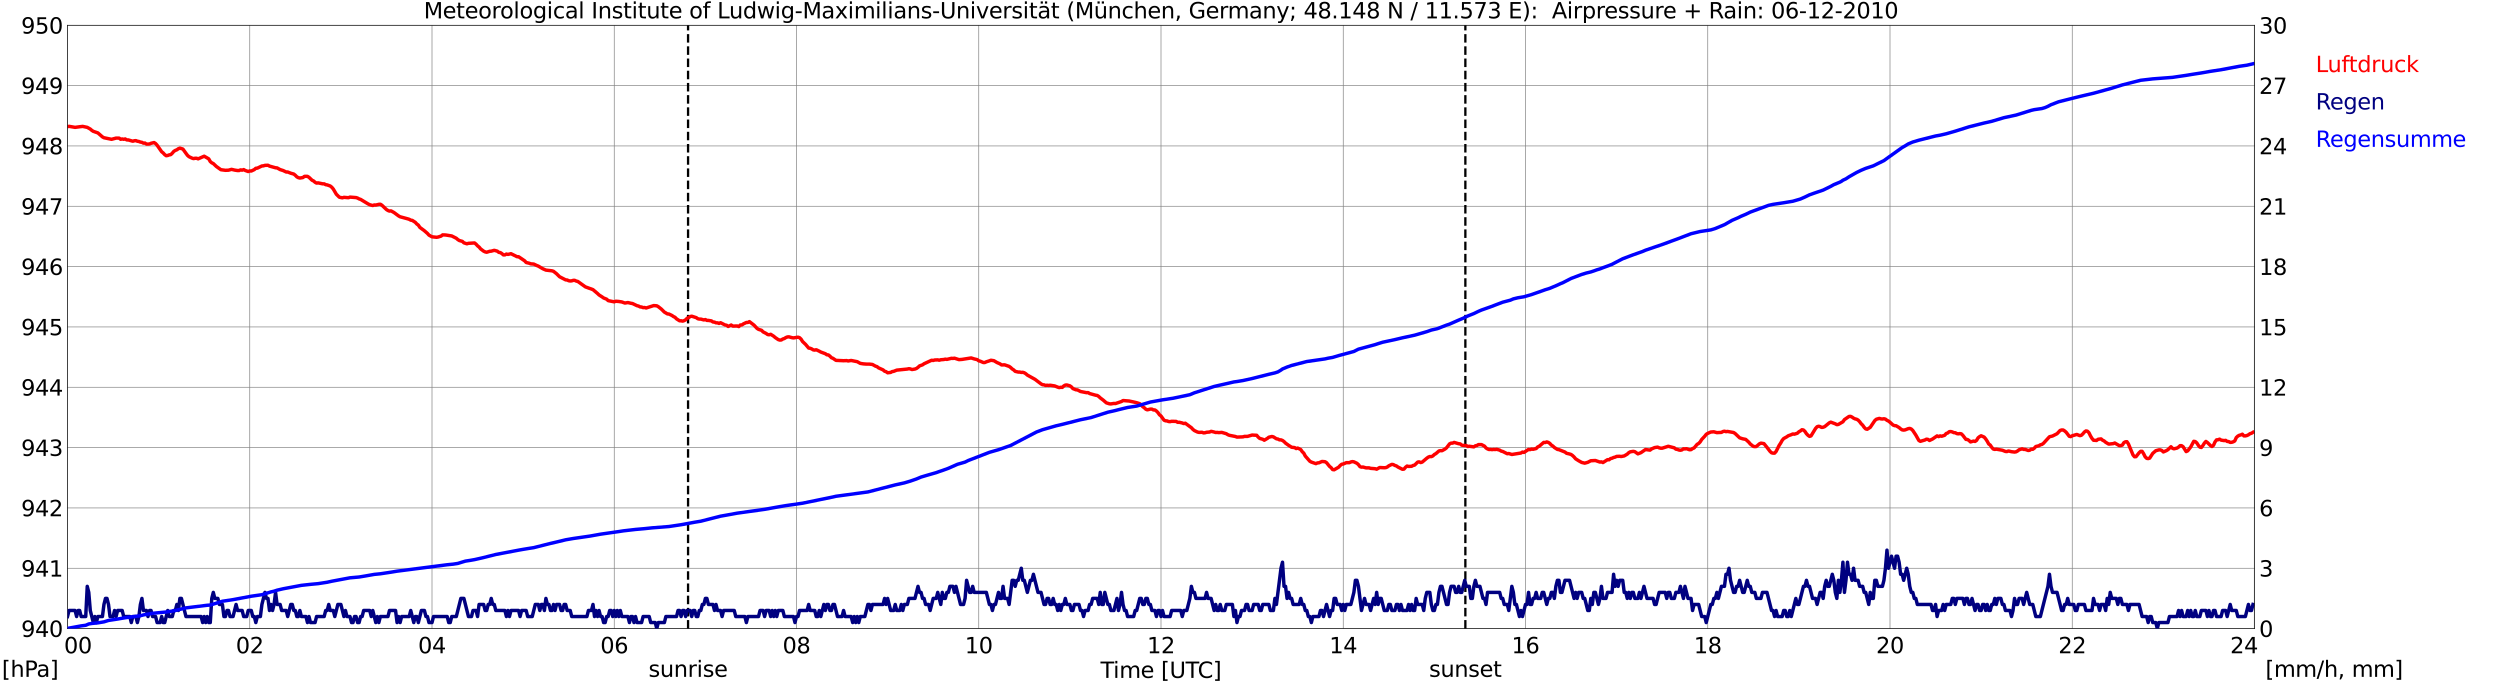<?xml version="1.0" encoding="utf-8" standalone="no"?>
<!DOCTYPE svg PUBLIC "-//W3C//DTD SVG 1.1//EN"
  "http://www.w3.org/Graphics/SVG/1.1/DTD/svg11.dtd">
<svg xmlns:xlink="http://www.w3.org/1999/xlink" width="1085.4pt" height="296.64pt" viewBox="0 0 1085.4 296.64" xmlns="http://www.w3.org/2000/svg" version="1.1">
 <defs>
  <style type="text/css">*{stroke-linejoin: round; stroke-linecap: butt}</style>
 </defs>
 <g id="figure_1">
  <g id="patch_1">
   <path d="M 0 296.64 
L 1085.4 296.64 
L 1085.4 0 
L 0 0 
z
" style="fill: #ffffff"/>
  </g>
  <g id="axes_1">
   <g id="patch_2">
    <path d="M 29.306 272.909 
L 978.814 272.909 
L 978.814 10.976 
L 29.306 10.976 
z
" style="fill: #ffffff"/>
   </g>
   <g id="patch_3">
    <path d="M 978.814 272.909 
L 978.814 272.909 
L 978.814 10.976 
L 978.814 10.976 
z
" clip-path="url(#pb2ac1d0b66)" style="fill: #d3d3d3; opacity: 0.25; stroke: #d3d3d3; stroke-linejoin: miter"/>
   </g>
   <g id="matplotlib.axis_1">
    <g id="xtick_1">
     <g id="line2d_1">
      <path d="M 29.306 272.909 
L 29.306 10.976 
" clip-path="url(#pb2ac1d0b66)" style="fill: none; stroke: #808080; stroke-width: 0.3; stroke-linecap: square"/>
     </g>
     <g id="line2d_2"/>
     <g id="text_1">
      <!--    00 -->
      <g transform="translate(18.733 283.627) scale(0.095 -0.095)">
       <defs>
        <path id="DejaVuSans-20" transform="scale(0.016)"/>
        <path id="DejaVuSans-30" d="M 2034 4250 
Q 1547 4250 1301 3770 
Q 1056 3291 1056 2328 
Q 1056 1369 1301 889 
Q 1547 409 2034 409 
Q 2525 409 2770 889 
Q 3016 1369 3016 2328 
Q 3016 3291 2770 3770 
Q 2525 4250 2034 4250 
z
M 2034 4750 
Q 2819 4750 3233 4129 
Q 3647 3509 3647 2328 
Q 3647 1150 3233 529 
Q 2819 -91 2034 -91 
Q 1250 -91 836 529 
Q 422 1150 422 2328 
Q 422 3509 836 4129 
Q 1250 4750 2034 4750 
z
" transform="scale(0.016)"/>
       </defs>
       <use xlink:href="#DejaVuSans-20"/>
       <use xlink:href="#DejaVuSans-20" transform="translate(31.787 0)"/>
       <use xlink:href="#DejaVuSans-20" transform="translate(63.574 0)"/>
       <use xlink:href="#DejaVuSans-30" transform="translate(95.361 0)"/>
       <use xlink:href="#DejaVuSans-30" transform="translate(158.984 0)"/>
      </g>
     </g>
    </g>
    <g id="xtick_2">
     <g id="line2d_3">
      <path d="M 108.431 272.909 
L 108.431 10.976 
" clip-path="url(#pb2ac1d0b66)" style="fill: none; stroke: #808080; stroke-width: 0.3; stroke-linecap: square"/>
     </g>
     <g id="line2d_4"/>
     <g id="text_2">
      <!-- 02 -->
      <g transform="translate(102.387 283.627) scale(0.095 -0.095)">
       <defs>
        <path id="DejaVuSans-32" d="M 1228 531 
L 3431 531 
L 3431 0 
L 469 0 
L 469 531 
Q 828 903 1448 1529 
Q 2069 2156 2228 2338 
Q 2531 2678 2651 2914 
Q 2772 3150 2772 3378 
Q 2772 3750 2511 3984 
Q 2250 4219 1831 4219 
Q 1534 4219 1204 4116 
Q 875 4013 500 3803 
L 500 4441 
Q 881 4594 1212 4672 
Q 1544 4750 1819 4750 
Q 2544 4750 2975 4387 
Q 3406 4025 3406 3419 
Q 3406 3131 3298 2873 
Q 3191 2616 2906 2266 
Q 2828 2175 2409 1742 
Q 1991 1309 1228 531 
z
" transform="scale(0.016)"/>
       </defs>
       <use xlink:href="#DejaVuSans-30"/>
       <use xlink:href="#DejaVuSans-32" transform="translate(63.623 0)"/>
      </g>
     </g>
    </g>
    <g id="xtick_3">
     <g id="line2d_5">
      <path d="M 187.557 272.909 
L 187.557 10.976 
" clip-path="url(#pb2ac1d0b66)" style="fill: none; stroke: #808080; stroke-width: 0.3; stroke-linecap: square"/>
     </g>
     <g id="line2d_6"/>
     <g id="text_3">
      <!-- 04 -->
      <g transform="translate(181.513 283.627) scale(0.095 -0.095)">
       <defs>
        <path id="DejaVuSans-34" d="M 2419 4116 
L 825 1625 
L 2419 1625 
L 2419 4116 
z
M 2253 4666 
L 3047 4666 
L 3047 1625 
L 3713 1625 
L 3713 1100 
L 3047 1100 
L 3047 0 
L 2419 0 
L 2419 1100 
L 313 1100 
L 313 1709 
L 2253 4666 
z
" transform="scale(0.016)"/>
       </defs>
       <use xlink:href="#DejaVuSans-30"/>
       <use xlink:href="#DejaVuSans-34" transform="translate(63.623 0)"/>
      </g>
     </g>
    </g>
    <g id="xtick_4">
     <g id="line2d_7">
      <path d="M 266.683 272.909 
L 266.683 10.976 
" clip-path="url(#pb2ac1d0b66)" style="fill: none; stroke: #808080; stroke-width: 0.3; stroke-linecap: square"/>
     </g>
     <g id="line2d_8"/>
     <g id="text_4">
      <!-- 06 -->
      <g transform="translate(260.638 283.627) scale(0.095 -0.095)">
       <defs>
        <path id="DejaVuSans-36" d="M 2113 2584 
Q 1688 2584 1439 2293 
Q 1191 2003 1191 1497 
Q 1191 994 1439 701 
Q 1688 409 2113 409 
Q 2538 409 2786 701 
Q 3034 994 3034 1497 
Q 3034 2003 2786 2293 
Q 2538 2584 2113 2584 
z
M 3366 4563 
L 3366 3988 
Q 3128 4100 2886 4159 
Q 2644 4219 2406 4219 
Q 1781 4219 1451 3797 
Q 1122 3375 1075 2522 
Q 1259 2794 1537 2939 
Q 1816 3084 2150 3084 
Q 2853 3084 3261 2657 
Q 3669 2231 3669 1497 
Q 3669 778 3244 343 
Q 2819 -91 2113 -91 
Q 1303 -91 875 529 
Q 447 1150 447 2328 
Q 447 3434 972 4092 
Q 1497 4750 2381 4750 
Q 2619 4750 2861 4703 
Q 3103 4656 3366 4563 
z
" transform="scale(0.016)"/>
       </defs>
       <use xlink:href="#DejaVuSans-30"/>
       <use xlink:href="#DejaVuSans-36" transform="translate(63.623 0)"/>
      </g>
     </g>
    </g>
    <g id="xtick_5">
     <g id="line2d_9">
      <path d="M 345.808 272.909 
L 345.808 10.976 
" clip-path="url(#pb2ac1d0b66)" style="fill: none; stroke: #808080; stroke-width: 0.3; stroke-linecap: square"/>
     </g>
     <g id="line2d_10"/>
     <g id="text_5">
      <!-- 08 -->
      <g transform="translate(339.764 283.627) scale(0.095 -0.095)">
       <defs>
        <path id="DejaVuSans-38" d="M 2034 2216 
Q 1584 2216 1326 1975 
Q 1069 1734 1069 1313 
Q 1069 891 1326 650 
Q 1584 409 2034 409 
Q 2484 409 2743 651 
Q 3003 894 3003 1313 
Q 3003 1734 2745 1975 
Q 2488 2216 2034 2216 
z
M 1403 2484 
Q 997 2584 770 2862 
Q 544 3141 544 3541 
Q 544 4100 942 4425 
Q 1341 4750 2034 4750 
Q 2731 4750 3128 4425 
Q 3525 4100 3525 3541 
Q 3525 3141 3298 2862 
Q 3072 2584 2669 2484 
Q 3125 2378 3379 2068 
Q 3634 1759 3634 1313 
Q 3634 634 3220 271 
Q 2806 -91 2034 -91 
Q 1263 -91 848 271 
Q 434 634 434 1313 
Q 434 1759 690 2068 
Q 947 2378 1403 2484 
z
M 1172 3481 
Q 1172 3119 1398 2916 
Q 1625 2713 2034 2713 
Q 2441 2713 2670 2916 
Q 2900 3119 2900 3481 
Q 2900 3844 2670 4047 
Q 2441 4250 2034 4250 
Q 1625 4250 1398 4047 
Q 1172 3844 1172 3481 
z
" transform="scale(0.016)"/>
       </defs>
       <use xlink:href="#DejaVuSans-30"/>
       <use xlink:href="#DejaVuSans-38" transform="translate(63.623 0)"/>
      </g>
     </g>
    </g>
    <g id="xtick_6">
     <g id="line2d_11">
      <path d="M 424.934 272.909 
L 424.934 10.976 
" clip-path="url(#pb2ac1d0b66)" style="fill: none; stroke: #808080; stroke-width: 0.3; stroke-linecap: square"/>
     </g>
     <g id="line2d_12"/>
     <g id="text_6">
      <!-- 10 -->
      <g transform="translate(418.89 283.627) scale(0.095 -0.095)">
       <defs>
        <path id="DejaVuSans-31" d="M 794 531 
L 1825 531 
L 1825 4091 
L 703 3866 
L 703 4441 
L 1819 4666 
L 2450 4666 
L 2450 531 
L 3481 531 
L 3481 0 
L 794 0 
L 794 531 
z
" transform="scale(0.016)"/>
       </defs>
       <use xlink:href="#DejaVuSans-31"/>
       <use xlink:href="#DejaVuSans-30" transform="translate(63.623 0)"/>
      </g>
     </g>
    </g>
    <g id="xtick_7">
     <g id="line2d_13">
      <path d="M 504.06 272.909 
L 504.06 10.976 
" clip-path="url(#pb2ac1d0b66)" style="fill: none; stroke: #808080; stroke-width: 0.3; stroke-linecap: square"/>
     </g>
     <g id="line2d_14"/>
     <g id="text_7">
      <!-- 12 -->
      <g transform="translate(498.015 283.627) scale(0.095 -0.095)">
       <use xlink:href="#DejaVuSans-31"/>
       <use xlink:href="#DejaVuSans-32" transform="translate(63.623 0)"/>
      </g>
     </g>
    </g>
    <g id="xtick_8">
     <g id="line2d_15">
      <path d="M 583.185 272.909 
L 583.185 10.976 
" clip-path="url(#pb2ac1d0b66)" style="fill: none; stroke: #808080; stroke-width: 0.3; stroke-linecap: square"/>
     </g>
     <g id="line2d_16"/>
     <g id="text_8">
      <!-- 14 -->
      <g transform="translate(577.141 283.627) scale(0.095 -0.095)">
       <use xlink:href="#DejaVuSans-31"/>
       <use xlink:href="#DejaVuSans-34" transform="translate(63.623 0)"/>
      </g>
     </g>
    </g>
    <g id="xtick_9">
     <g id="line2d_17">
      <path d="M 662.311 272.909 
L 662.311 10.976 
" clip-path="url(#pb2ac1d0b66)" style="fill: none; stroke: #808080; stroke-width: 0.3; stroke-linecap: square"/>
     </g>
     <g id="line2d_18"/>
     <g id="text_9">
      <!-- 16 -->
      <g transform="translate(656.267 283.627) scale(0.095 -0.095)">
       <use xlink:href="#DejaVuSans-31"/>
       <use xlink:href="#DejaVuSans-36" transform="translate(63.623 0)"/>
      </g>
     </g>
    </g>
    <g id="xtick_10">
     <g id="line2d_19">
      <path d="M 741.437 272.909 
L 741.437 10.976 
" clip-path="url(#pb2ac1d0b66)" style="fill: none; stroke: #808080; stroke-width: 0.3; stroke-linecap: square"/>
     </g>
     <g id="line2d_20"/>
     <g id="text_10">
      <!-- 18 -->
      <g transform="translate(735.392 283.627) scale(0.095 -0.095)">
       <use xlink:href="#DejaVuSans-31"/>
       <use xlink:href="#DejaVuSans-38" transform="translate(63.623 0)"/>
      </g>
     </g>
    </g>
    <g id="xtick_11">
     <g id="line2d_21">
      <path d="M 820.562 272.909 
L 820.562 10.976 
" clip-path="url(#pb2ac1d0b66)" style="fill: none; stroke: #808080; stroke-width: 0.3; stroke-linecap: square"/>
     </g>
     <g id="line2d_22"/>
     <g id="text_11">
      <!-- 20 -->
      <g transform="translate(814.518 283.627) scale(0.095 -0.095)">
       <use xlink:href="#DejaVuSans-32"/>
       <use xlink:href="#DejaVuSans-30" transform="translate(63.623 0)"/>
      </g>
     </g>
    </g>
    <g id="xtick_12">
     <g id="line2d_23">
      <path d="M 899.688 272.909 
L 899.688 10.976 
" clip-path="url(#pb2ac1d0b66)" style="fill: none; stroke: #808080; stroke-width: 0.3; stroke-linecap: square"/>
     </g>
     <g id="line2d_24"/>
     <g id="text_12">
      <!-- 22 -->
      <g transform="translate(893.644 283.627) scale(0.095 -0.095)">
       <use xlink:href="#DejaVuSans-32"/>
       <use xlink:href="#DejaVuSans-32" transform="translate(63.623 0)"/>
      </g>
     </g>
    </g>
    <g id="xtick_13">
     <g id="line2d_25">
      <path d="M 978.814 272.909 
L 978.814 10.976 
" clip-path="url(#pb2ac1d0b66)" style="fill: none; stroke: #808080; stroke-width: 0.3; stroke-linecap: square"/>
     </g>
     <g id="line2d_26"/>
     <g id="text_13">
      <!-- 24    -->
      <g transform="translate(968.241 283.627) scale(0.095 -0.095)">
       <use xlink:href="#DejaVuSans-32"/>
       <use xlink:href="#DejaVuSans-34" transform="translate(63.623 0)"/>
       <use xlink:href="#DejaVuSans-20" transform="translate(127.246 0)"/>
       <use xlink:href="#DejaVuSans-20" transform="translate(159.033 0)"/>
       <use xlink:href="#DejaVuSans-20" transform="translate(190.82 0)"/>
      </g>
     </g>
    </g>
    <g id="text_14">
     <!-- Time [UTC] -->
     <g transform="translate(477.806 294.322) scale(0.095 -0.095)">
      <defs>
       <path id="DejaVuSans-54" d="M -19 4666 
L 3928 4666 
L 3928 4134 
L 2272 4134 
L 2272 0 
L 1638 0 
L 1638 4134 
L -19 4134 
L -19 4666 
z
" transform="scale(0.016)"/>
       <path id="DejaVuSans-69" d="M 603 3500 
L 1178 3500 
L 1178 0 
L 603 0 
L 603 3500 
z
M 603 4863 
L 1178 4863 
L 1178 4134 
L 603 4134 
L 603 4863 
z
" transform="scale(0.016)"/>
       <path id="DejaVuSans-6d" d="M 3328 2828 
Q 3544 3216 3844 3400 
Q 4144 3584 4550 3584 
Q 5097 3584 5394 3201 
Q 5691 2819 5691 2113 
L 5691 0 
L 5113 0 
L 5113 2094 
Q 5113 2597 4934 2840 
Q 4756 3084 4391 3084 
Q 3944 3084 3684 2787 
Q 3425 2491 3425 1978 
L 3425 0 
L 2847 0 
L 2847 2094 
Q 2847 2600 2669 2842 
Q 2491 3084 2119 3084 
Q 1678 3084 1418 2786 
Q 1159 2488 1159 1978 
L 1159 0 
L 581 0 
L 581 3500 
L 1159 3500 
L 1159 2956 
Q 1356 3278 1631 3431 
Q 1906 3584 2284 3584 
Q 2666 3584 2933 3390 
Q 3200 3197 3328 2828 
z
" transform="scale(0.016)"/>
       <path id="DejaVuSans-65" d="M 3597 1894 
L 3597 1613 
L 953 1613 
Q 991 1019 1311 708 
Q 1631 397 2203 397 
Q 2534 397 2845 478 
Q 3156 559 3463 722 
L 3463 178 
Q 3153 47 2828 -22 
Q 2503 -91 2169 -91 
Q 1331 -91 842 396 
Q 353 884 353 1716 
Q 353 2575 817 3079 
Q 1281 3584 2069 3584 
Q 2775 3584 3186 3129 
Q 3597 2675 3597 1894 
z
M 3022 2063 
Q 3016 2534 2758 2815 
Q 2500 3097 2075 3097 
Q 1594 3097 1305 2825 
Q 1016 2553 972 2059 
L 3022 2063 
z
" transform="scale(0.016)"/>
       <path id="DejaVuSans-5b" d="M 550 4863 
L 1875 4863 
L 1875 4416 
L 1125 4416 
L 1125 -397 
L 1875 -397 
L 1875 -844 
L 550 -844 
L 550 4863 
z
" transform="scale(0.016)"/>
       <path id="DejaVuSans-55" d="M 556 4666 
L 1191 4666 
L 1191 1831 
Q 1191 1081 1462 751 
Q 1734 422 2344 422 
Q 2950 422 3222 751 
Q 3494 1081 3494 1831 
L 3494 4666 
L 4128 4666 
L 4128 1753 
Q 4128 841 3676 375 
Q 3225 -91 2344 -91 
Q 1459 -91 1007 375 
Q 556 841 556 1753 
L 556 4666 
z
" transform="scale(0.016)"/>
       <path id="DejaVuSans-43" d="M 4122 4306 
L 4122 3641 
Q 3803 3938 3442 4084 
Q 3081 4231 2675 4231 
Q 1875 4231 1450 3742 
Q 1025 3253 1025 2328 
Q 1025 1406 1450 917 
Q 1875 428 2675 428 
Q 3081 428 3442 575 
Q 3803 722 4122 1019 
L 4122 359 
Q 3791 134 3420 21 
Q 3050 -91 2638 -91 
Q 1578 -91 968 557 
Q 359 1206 359 2328 
Q 359 3453 968 4101 
Q 1578 4750 2638 4750 
Q 3056 4750 3426 4639 
Q 3797 4528 4122 4306 
z
" transform="scale(0.016)"/>
       <path id="DejaVuSans-5d" d="M 1947 4863 
L 1947 -844 
L 622 -844 
L 622 -397 
L 1369 -397 
L 1369 4416 
L 622 4416 
L 622 4863 
L 1947 4863 
z
" transform="scale(0.016)"/>
      </defs>
      <use xlink:href="#DejaVuSans-54"/>
      <use xlink:href="#DejaVuSans-69" transform="translate(57.959 0)"/>
      <use xlink:href="#DejaVuSans-6d" transform="translate(85.742 0)"/>
      <use xlink:href="#DejaVuSans-65" transform="translate(183.154 0)"/>
      <use xlink:href="#DejaVuSans-20" transform="translate(244.678 0)"/>
      <use xlink:href="#DejaVuSans-5b" transform="translate(276.465 0)"/>
      <use xlink:href="#DejaVuSans-55" transform="translate(315.479 0)"/>
      <use xlink:href="#DejaVuSans-54" transform="translate(388.672 0)"/>
      <use xlink:href="#DejaVuSans-43" transform="translate(443.881 0)"/>
      <use xlink:href="#DejaVuSans-5d" transform="translate(513.705 0)"/>
     </g>
    </g>
   </g>
   <g id="matplotlib.axis_2">
    <g id="ytick_1">
     <g id="line2d_27">
      <path d="M 29.306 272.909 
L 978.814 272.909 
" clip-path="url(#pb2ac1d0b66)" style="fill: none; stroke: #808080; stroke-width: 0.3; stroke-linecap: square"/>
     </g>
     <g id="line2d_28"/>
     <g id="text_15">
      <!-- 940 -->
      <g transform="translate(9.173 276.518) scale(0.095 -0.095)">
       <defs>
        <path id="DejaVuSans-39" d="M 703 97 
L 703 672 
Q 941 559 1184 500 
Q 1428 441 1663 441 
Q 2288 441 2617 861 
Q 2947 1281 2994 2138 
Q 2813 1869 2534 1725 
Q 2256 1581 1919 1581 
Q 1219 1581 811 2004 
Q 403 2428 403 3163 
Q 403 3881 828 4315 
Q 1253 4750 1959 4750 
Q 2769 4750 3195 4129 
Q 3622 3509 3622 2328 
Q 3622 1225 3098 567 
Q 2575 -91 1691 -91 
Q 1453 -91 1209 -44 
Q 966 3 703 97 
z
M 1959 2075 
Q 2384 2075 2632 2365 
Q 2881 2656 2881 3163 
Q 2881 3666 2632 3958 
Q 2384 4250 1959 4250 
Q 1534 4250 1286 3958 
Q 1038 3666 1038 3163 
Q 1038 2656 1286 2365 
Q 1534 2075 1959 2075 
z
" transform="scale(0.016)"/>
       </defs>
       <use xlink:href="#DejaVuSans-39"/>
       <use xlink:href="#DejaVuSans-34" transform="translate(63.623 0)"/>
       <use xlink:href="#DejaVuSans-30" transform="translate(127.246 0)"/>
      </g>
     </g>
    </g>
    <g id="ytick_2">
     <g id="line2d_29">
      <path d="M 29.306 246.715 
L 978.814 246.715 
" clip-path="url(#pb2ac1d0b66)" style="fill: none; stroke: #808080; stroke-width: 0.3; stroke-linecap: square"/>
     </g>
     <g id="line2d_30"/>
     <g id="text_16">
      <!-- 941 -->
      <g transform="translate(9.173 250.325) scale(0.095 -0.095)">
       <use xlink:href="#DejaVuSans-39"/>
       <use xlink:href="#DejaVuSans-34" transform="translate(63.623 0)"/>
       <use xlink:href="#DejaVuSans-31" transform="translate(127.246 0)"/>
      </g>
     </g>
    </g>
    <g id="ytick_3">
     <g id="line2d_31">
      <path d="M 29.306 220.522 
L 978.814 220.522 
" clip-path="url(#pb2ac1d0b66)" style="fill: none; stroke: #808080; stroke-width: 0.3; stroke-linecap: square"/>
     </g>
     <g id="line2d_32"/>
     <g id="text_17">
      <!-- 942 -->
      <g transform="translate(9.173 224.131) scale(0.095 -0.095)">
       <use xlink:href="#DejaVuSans-39"/>
       <use xlink:href="#DejaVuSans-34" transform="translate(63.623 0)"/>
       <use xlink:href="#DejaVuSans-32" transform="translate(127.246 0)"/>
      </g>
     </g>
    </g>
    <g id="ytick_4">
     <g id="line2d_33">
      <path d="M 29.306 194.329 
L 978.814 194.329 
" clip-path="url(#pb2ac1d0b66)" style="fill: none; stroke: #808080; stroke-width: 0.3; stroke-linecap: square"/>
     </g>
     <g id="line2d_34"/>
     <g id="text_18">
      <!-- 943 -->
      <g transform="translate(9.173 197.938) scale(0.095 -0.095)">
       <defs>
        <path id="DejaVuSans-33" d="M 2597 2516 
Q 3050 2419 3304 2112 
Q 3559 1806 3559 1356 
Q 3559 666 3084 287 
Q 2609 -91 1734 -91 
Q 1441 -91 1130 -33 
Q 819 25 488 141 
L 488 750 
Q 750 597 1062 519 
Q 1375 441 1716 441 
Q 2309 441 2620 675 
Q 2931 909 2931 1356 
Q 2931 1769 2642 2001 
Q 2353 2234 1838 2234 
L 1294 2234 
L 1294 2753 
L 1863 2753 
Q 2328 2753 2575 2939 
Q 2822 3125 2822 3475 
Q 2822 3834 2567 4026 
Q 2313 4219 1838 4219 
Q 1578 4219 1281 4162 
Q 984 4106 628 3988 
L 628 4550 
Q 988 4650 1302 4700 
Q 1616 4750 1894 4750 
Q 2613 4750 3031 4423 
Q 3450 4097 3450 3541 
Q 3450 3153 3228 2886 
Q 3006 2619 2597 2516 
z
" transform="scale(0.016)"/>
       </defs>
       <use xlink:href="#DejaVuSans-39"/>
       <use xlink:href="#DejaVuSans-34" transform="translate(63.623 0)"/>
       <use xlink:href="#DejaVuSans-33" transform="translate(127.246 0)"/>
      </g>
     </g>
    </g>
    <g id="ytick_5">
     <g id="line2d_35">
      <path d="M 29.306 168.136 
L 978.814 168.136 
" clip-path="url(#pb2ac1d0b66)" style="fill: none; stroke: #808080; stroke-width: 0.3; stroke-linecap: square"/>
     </g>
     <g id="line2d_36"/>
     <g id="text_19">
      <!-- 944 -->
      <g transform="translate(9.173 171.745) scale(0.095 -0.095)">
       <use xlink:href="#DejaVuSans-39"/>
       <use xlink:href="#DejaVuSans-34" transform="translate(63.623 0)"/>
       <use xlink:href="#DejaVuSans-34" transform="translate(127.246 0)"/>
      </g>
     </g>
    </g>
    <g id="ytick_6">
     <g id="line2d_37">
      <path d="M 29.306 141.942 
L 978.814 141.942 
" clip-path="url(#pb2ac1d0b66)" style="fill: none; stroke: #808080; stroke-width: 0.3; stroke-linecap: square"/>
     </g>
     <g id="line2d_38"/>
     <g id="text_20">
      <!-- 945 -->
      <g transform="translate(9.173 145.551) scale(0.095 -0.095)">
       <defs>
        <path id="DejaVuSans-35" d="M 691 4666 
L 3169 4666 
L 3169 4134 
L 1269 4134 
L 1269 2991 
Q 1406 3038 1543 3061 
Q 1681 3084 1819 3084 
Q 2600 3084 3056 2656 
Q 3513 2228 3513 1497 
Q 3513 744 3044 326 
Q 2575 -91 1722 -91 
Q 1428 -91 1123 -41 
Q 819 9 494 109 
L 494 744 
Q 775 591 1075 516 
Q 1375 441 1709 441 
Q 2250 441 2565 725 
Q 2881 1009 2881 1497 
Q 2881 1984 2565 2268 
Q 2250 2553 1709 2553 
Q 1456 2553 1204 2497 
Q 953 2441 691 2322 
L 691 4666 
z
" transform="scale(0.016)"/>
       </defs>
       <use xlink:href="#DejaVuSans-39"/>
       <use xlink:href="#DejaVuSans-34" transform="translate(63.623 0)"/>
       <use xlink:href="#DejaVuSans-35" transform="translate(127.246 0)"/>
      </g>
     </g>
    </g>
    <g id="ytick_7">
     <g id="line2d_39">
      <path d="M 29.306 115.749 
L 978.814 115.749 
" clip-path="url(#pb2ac1d0b66)" style="fill: none; stroke: #808080; stroke-width: 0.3; stroke-linecap: square"/>
     </g>
     <g id="line2d_40"/>
     <g id="text_21">
      <!-- 946 -->
      <g transform="translate(9.173 119.358) scale(0.095 -0.095)">
       <use xlink:href="#DejaVuSans-39"/>
       <use xlink:href="#DejaVuSans-34" transform="translate(63.623 0)"/>
       <use xlink:href="#DejaVuSans-36" transform="translate(127.246 0)"/>
      </g>
     </g>
    </g>
    <g id="ytick_8">
     <g id="line2d_41">
      <path d="M 29.306 89.556 
L 978.814 89.556 
" clip-path="url(#pb2ac1d0b66)" style="fill: none; stroke: #808080; stroke-width: 0.3; stroke-linecap: square"/>
     </g>
     <g id="line2d_42"/>
     <g id="text_22">
      <!-- 947 -->
      <g transform="translate(9.173 93.165) scale(0.095 -0.095)">
       <defs>
        <path id="DejaVuSans-37" d="M 525 4666 
L 3525 4666 
L 3525 4397 
L 1831 0 
L 1172 0 
L 2766 4134 
L 525 4134 
L 525 4666 
z
" transform="scale(0.016)"/>
       </defs>
       <use xlink:href="#DejaVuSans-39"/>
       <use xlink:href="#DejaVuSans-34" transform="translate(63.623 0)"/>
       <use xlink:href="#DejaVuSans-37" transform="translate(127.246 0)"/>
      </g>
     </g>
    </g>
    <g id="ytick_9">
     <g id="line2d_43">
      <path d="M 29.306 63.362 
L 978.814 63.362 
" clip-path="url(#pb2ac1d0b66)" style="fill: none; stroke: #808080; stroke-width: 0.3; stroke-linecap: square"/>
     </g>
     <g id="line2d_44"/>
     <g id="text_23">
      <!-- 948 -->
      <g transform="translate(9.173 66.972) scale(0.095 -0.095)">
       <use xlink:href="#DejaVuSans-39"/>
       <use xlink:href="#DejaVuSans-34" transform="translate(63.623 0)"/>
       <use xlink:href="#DejaVuSans-38" transform="translate(127.246 0)"/>
      </g>
     </g>
    </g>
    <g id="ytick_10">
     <g id="line2d_45">
      <path d="M 29.306 37.169 
L 978.814 37.169 
" clip-path="url(#pb2ac1d0b66)" style="fill: none; stroke: #808080; stroke-width: 0.3; stroke-linecap: square"/>
     </g>
     <g id="line2d_46"/>
     <g id="text_24">
      <!-- 949 -->
      <g transform="translate(9.173 40.778) scale(0.095 -0.095)">
       <use xlink:href="#DejaVuSans-39"/>
       <use xlink:href="#DejaVuSans-34" transform="translate(63.623 0)"/>
       <use xlink:href="#DejaVuSans-39" transform="translate(127.246 0)"/>
      </g>
     </g>
    </g>
    <g id="ytick_11">
     <g id="line2d_47">
      <path d="M 29.306 10.976 
L 978.814 10.976 
" clip-path="url(#pb2ac1d0b66)" style="fill: none; stroke: #808080; stroke-width: 0.3; stroke-linecap: square"/>
     </g>
     <g id="line2d_48"/>
     <g id="text_25">
      <!-- 950 -->
      <g transform="translate(9.173 14.585) scale(0.095 -0.095)">
       <use xlink:href="#DejaVuSans-39"/>
       <use xlink:href="#DejaVuSans-35" transform="translate(63.623 0)"/>
       <use xlink:href="#DejaVuSans-30" transform="translate(127.246 0)"/>
      </g>
     </g>
    </g>
   </g>
   <g id="line2d_49">
    <path d="M 298.729 272.909 
L 298.729 10.976 
" clip-path="url(#pb2ac1d0b66)" style="fill: none; stroke-dasharray: 3.7,1.6; stroke-dashoffset: 0; stroke: #000000"/>
   </g>
   <g id="line2d_50">
    <path d="M 636.2 272.909 
L 636.2 10.976 
" clip-path="url(#pb2ac1d0b66)" style="fill: none; stroke-dasharray: 3.7,1.6; stroke-dashoffset: 0; stroke: #000000"/>
   </g>
   <g id="line2d_51">
    <path d="M 29.306 54.98 
L 29.965 54.849 
L 32.603 55.295 
L 34.581 55.033 
L 35.9 54.876 
L 37.878 55.295 
L 39.197 56.028 
L 39.856 56.604 
L 40.515 57.024 
L 42.493 57.705 
L 44.472 59.433 
L 45.131 59.8 
L 48.428 60.481 
L 50.406 59.957 
L 51.725 59.957 
L 52.384 60.481 
L 53.043 60.324 
L 53.703 60.481 
L 54.362 60.324 
L 55.022 60.743 
L 55.681 60.743 
L 57.659 61.319 
L 58.319 61.11 
L 58.978 61.057 
L 59.637 61.319 
L 60.297 61.424 
L 60.956 61.686 
L 61.615 61.791 
L 62.275 62.157 
L 62.934 62.105 
L 63.594 62.577 
L 64.912 62.524 
L 65.572 62.21 
L 66.89 61.895 
L 67.55 62.315 
L 68.209 63.048 
L 70.187 65.877 
L 70.847 66.401 
L 71.506 67.134 
L 72.166 67.606 
L 72.825 67.501 
L 73.484 67.239 
L 74.144 67.134 
L 74.803 66.506 
L 75.462 65.72 
L 76.122 65.301 
L 76.781 65.039 
L 77.441 64.567 
L 78.1 64.305 
L 79.419 64.724 
L 80.737 66.558 
L 81.397 67.448 
L 82.056 68.025 
L 83.375 68.653 
L 84.034 68.863 
L 84.694 68.706 
L 85.353 68.706 
L 86.013 68.968 
L 88.65 67.815 
L 90.628 68.968 
L 91.288 70.12 
L 91.947 70.696 
L 92.606 71.011 
L 93.925 72.268 
L 95.903 73.682 
L 97.881 73.944 
L 99.2 73.892 
L 100.519 73.525 
L 101.838 73.84 
L 103.156 74.049 
L 103.816 74.049 
L 104.475 73.735 
L 105.135 73.892 
L 105.794 73.63 
L 106.453 73.997 
L 107.772 74.468 
L 108.431 74.206 
L 109.091 74.259 
L 110.41 73.63 
L 111.069 73.054 
L 111.728 73.001 
L 113.707 72.058 
L 114.366 72.006 
L 115.025 71.797 
L 116.344 71.744 
L 117.003 72.111 
L 119.641 72.844 
L 120.3 72.897 
L 121.619 73.63 
L 122.938 74.049 
L 124.257 74.678 
L 124.916 74.678 
L 126.235 75.202 
L 127.553 75.568 
L 128.213 76.092 
L 128.872 76.773 
L 129.532 77.14 
L 130.191 77.297 
L 131.51 77.088 
L 132.169 76.564 
L 133.488 76.564 
L 134.147 76.983 
L 135.466 78.24 
L 136.125 78.554 
L 136.785 79.131 
L 137.444 79.497 
L 138.104 79.393 
L 140.082 79.812 
L 140.741 79.812 
L 141.4 80.178 
L 142.06 80.283 
L 143.379 80.755 
L 144.038 81.279 
L 144.697 82.064 
L 146.016 84.317 
L 147.335 85.627 
L 148.654 85.889 
L 149.313 85.679 
L 151.291 85.836 
L 151.951 85.574 
L 154.588 85.784 
L 155.247 85.993 
L 155.907 86.36 
L 156.566 86.57 
L 159.863 88.56 
L 160.523 88.875 
L 161.841 89.241 
L 162.501 88.979 
L 163.16 89.032 
L 164.479 88.717 
L 165.138 88.665 
L 165.798 89.084 
L 167.776 90.97 
L 168.435 91.389 
L 169.094 91.651 
L 169.754 91.546 
L 171.073 92.28 
L 173.051 93.747 
L 173.71 94.113 
L 177.007 95.004 
L 177.666 95.213 
L 178.326 95.58 
L 178.985 95.685 
L 180.304 96.523 
L 180.963 97.256 
L 181.623 97.728 
L 182.282 98.723 
L 184.26 100.19 
L 185.579 101.343 
L 186.238 102.076 
L 187.557 102.809 
L 189.535 103.019 
L 190.195 102.914 
L 191.513 102.495 
L 192.173 101.971 
L 193.492 102.024 
L 196.129 102.443 
L 198.107 103.438 
L 198.767 104.014 
L 199.426 104.433 
L 200.745 104.8 
L 201.404 105.429 
L 202.723 105.848 
L 203.382 105.638 
L 206.02 105.481 
L 206.679 106.005 
L 207.339 106.738 
L 207.998 107.262 
L 208.657 108.048 
L 209.976 109.043 
L 210.635 109.358 
L 211.295 109.515 
L 212.614 109.096 
L 213.273 109.043 
L 214.592 108.677 
L 215.91 109.043 
L 216.57 109.567 
L 217.229 109.672 
L 217.889 110.091 
L 218.548 110.667 
L 219.207 110.667 
L 219.867 110.301 
L 220.526 110.458 
L 221.845 110.144 
L 224.482 111.453 
L 225.142 111.453 
L 227.779 113.234 
L 228.439 113.968 
L 229.757 114.282 
L 230.417 114.544 
L 231.736 114.649 
L 233.054 115.277 
L 233.714 115.539 
L 235.692 116.692 
L 237.011 117.268 
L 239.648 117.582 
L 240.308 117.792 
L 241.626 118.84 
L 242.945 120.149 
L 245.583 121.511 
L 246.242 121.564 
L 246.901 121.878 
L 247.561 121.983 
L 248.22 121.931 
L 248.88 121.721 
L 249.539 121.721 
L 250.198 122.035 
L 250.858 122.192 
L 254.155 124.55 
L 257.451 125.755 
L 259.43 127.431 
L 260.089 128.06 
L 261.408 128.898 
L 262.067 129.369 
L 263.386 129.893 
L 264.045 130.522 
L 266.683 131.046 
L 267.342 130.784 
L 268.661 130.889 
L 269.98 131.098 
L 271.298 131.57 
L 272.617 131.36 
L 273.936 131.674 
L 274.595 131.779 
L 275.914 132.408 
L 276.573 132.722 
L 277.233 132.879 
L 277.892 133.246 
L 278.552 133.298 
L 279.211 133.56 
L 279.87 133.508 
L 280.53 133.718 
L 283.827 132.67 
L 285.145 132.775 
L 285.805 133.141 
L 287.124 134.189 
L 288.442 135.499 
L 289.761 136.284 
L 290.42 136.337 
L 291.739 136.966 
L 292.399 137.437 
L 293.058 137.751 
L 293.717 138.432 
L 295.036 139.271 
L 295.696 139.271 
L 296.355 139.428 
L 297.014 139.218 
L 297.674 138.851 
L 298.333 138.17 
L 298.992 137.908 
L 299.652 137.437 
L 300.311 137.28 
L 302.289 137.908 
L 302.949 138.38 
L 303.608 138.537 
L 304.267 138.537 
L 305.586 138.904 
L 306.246 138.747 
L 306.905 139.113 
L 307.564 139.113 
L 308.883 139.323 
L 309.543 139.794 
L 310.202 139.847 
L 310.861 140.161 
L 311.521 140.161 
L 312.18 140.423 
L 312.839 140.109 
L 314.818 141.104 
L 315.477 141.209 
L 316.136 141.733 
L 317.455 141.104 
L 318.114 141.576 
L 320.093 141.523 
L 320.752 141.785 
L 321.411 141.104 
L 322.071 141.104 
L 322.73 140.633 
L 324.049 140.004 
L 324.708 140.004 
L 325.368 139.637 
L 327.346 141.156 
L 328.665 142.571 
L 329.324 142.99 
L 330.643 143.409 
L 331.302 144.09 
L 332.621 144.771 
L 333.28 145.243 
L 333.94 145.347 
L 334.599 145.138 
L 335.918 145.976 
L 336.577 146.552 
L 337.896 147.443 
L 338.555 147.652 
L 339.215 147.6 
L 339.874 147.181 
L 340.533 146.971 
L 341.193 146.552 
L 341.852 146.29 
L 342.512 146.238 
L 343.83 146.605 
L 344.49 146.709 
L 346.468 146.395 
L 347.127 146.605 
L 347.787 147.233 
L 348.446 148.281 
L 349.765 149.538 
L 351.083 151.11 
L 351.743 151.215 
L 352.402 151.477 
L 353.062 151.896 
L 353.721 152 
L 354.38 151.843 
L 355.699 152.472 
L 356.359 152.839 
L 358.337 153.572 
L 358.996 154.044 
L 359.655 154.096 
L 360.315 154.62 
L 360.974 155.301 
L 361.634 155.563 
L 362.952 156.453 
L 366.249 156.61 
L 367.568 156.558 
L 368.227 156.715 
L 369.546 156.506 
L 372.184 157.03 
L 373.502 157.763 
L 374.821 157.973 
L 376.14 158.077 
L 377.459 158.077 
L 378.777 158.234 
L 380.096 158.968 
L 380.756 159.177 
L 381.415 159.701 
L 383.393 160.592 
L 384.053 161.168 
L 384.712 161.378 
L 385.371 161.849 
L 386.69 161.692 
L 387.349 161.325 
L 388.009 161.221 
L 389.328 160.697 
L 393.943 160.225 
L 394.603 160.068 
L 395.262 160.173 
L 395.921 160.435 
L 397.24 160.225 
L 397.899 159.963 
L 398.559 159.492 
L 399.218 158.863 
L 400.537 158.392 
L 401.196 157.92 
L 404.493 156.401 
L 405.153 156.506 
L 405.812 156.296 
L 407.131 156.244 
L 407.79 156.401 
L 408.45 156.191 
L 409.768 156.087 
L 410.428 155.929 
L 411.087 156.034 
L 413.065 155.563 
L 413.725 155.615 
L 414.384 155.51 
L 416.362 156.139 
L 417.681 156.034 
L 421.637 155.406 
L 422.956 155.825 
L 424.275 156.139 
L 424.934 156.663 
L 425.593 156.82 
L 426.912 157.396 
L 427.572 157.396 
L 428.231 157.082 
L 429.55 156.663 
L 430.209 156.401 
L 431.528 156.61 
L 432.847 157.396 
L 434.165 157.973 
L 434.825 158.444 
L 436.144 158.392 
L 438.122 159.073 
L 438.781 159.544 
L 439.44 160.173 
L 440.1 160.592 
L 440.759 161.221 
L 442.078 161.535 
L 442.737 161.535 
L 443.397 161.692 
L 444.056 161.64 
L 444.716 161.849 
L 445.375 162.268 
L 446.034 162.845 
L 449.331 164.678 
L 451.969 166.669 
L 452.628 167.035 
L 453.287 167.088 
L 453.947 167.35 
L 454.606 167.245 
L 455.266 167.35 
L 455.925 167.245 
L 457.244 167.455 
L 457.903 167.559 
L 459.222 168.083 
L 459.881 168.293 
L 460.541 168.136 
L 461.2 168.188 
L 461.859 167.559 
L 462.519 167.193 
L 463.178 167.14 
L 464.497 167.507 
L 465.156 167.978 
L 465.816 168.712 
L 467.134 169.236 
L 467.794 169.288 
L 469.113 169.969 
L 471.75 170.493 
L 472.409 170.441 
L 473.069 170.86 
L 475.706 171.593 
L 476.366 171.698 
L 477.025 172.117 
L 477.685 172.746 
L 479.003 173.741 
L 480.322 174.893 
L 481.641 175.313 
L 482.3 175.365 
L 483.619 175.155 
L 484.278 175.208 
L 486.916 174.317 
L 487.575 173.898 
L 488.894 174.003 
L 490.213 174.108 
L 492.191 174.527 
L 493.51 174.841 
L 494.828 175.26 
L 496.147 176.57 
L 496.807 177.041 
L 497.466 177.67 
L 498.125 177.932 
L 499.444 177.618 
L 500.103 177.618 
L 500.763 177.984 
L 501.422 177.984 
L 502.082 178.456 
L 502.741 179.137 
L 503.4 180.08 
L 504.06 180.604 
L 505.379 182.437 
L 506.038 182.699 
L 506.697 182.751 
L 507.357 183.013 
L 508.016 183.066 
L 508.675 182.909 
L 510.654 182.961 
L 511.313 183.38 
L 511.972 183.328 
L 513.291 183.642 
L 513.95 183.904 
L 514.61 183.747 
L 516.588 185.214 
L 517.247 185.685 
L 517.907 186.418 
L 518.566 186.942 
L 519.885 187.571 
L 520.544 187.728 
L 521.863 187.676 
L 522.522 187.938 
L 523.182 187.885 
L 523.841 187.676 
L 525.16 187.571 
L 525.819 187.257 
L 527.138 187.571 
L 527.797 187.781 
L 528.457 187.728 
L 529.116 187.833 
L 530.435 187.728 
L 532.413 188.304 
L 533.073 188.723 
L 533.732 188.985 
L 536.369 189.509 
L 537.029 189.771 
L 539.666 189.666 
L 540.326 189.457 
L 541.644 189.457 
L 543.623 188.881 
L 545.601 188.985 
L 546.26 189.771 
L 546.919 190.347 
L 548.238 190.714 
L 548.898 191.133 
L 550.216 190.347 
L 550.876 189.824 
L 552.195 189.509 
L 552.854 189.666 
L 554.173 190.505 
L 554.832 190.609 
L 555.491 190.976 
L 556.151 190.976 
L 556.81 191.238 
L 557.47 191.71 
L 558.129 192.391 
L 559.448 193.334 
L 560.766 194.172 
L 562.085 194.329 
L 562.745 194.748 
L 563.404 194.538 
L 564.723 195.167 
L 565.382 196.11 
L 566.042 196.739 
L 566.701 197.996 
L 568.679 200.249 
L 569.338 200.615 
L 571.317 201.296 
L 571.976 200.982 
L 572.635 200.93 
L 573.954 200.353 
L 575.273 200.458 
L 575.932 200.877 
L 577.251 202.501 
L 577.91 203.025 
L 578.57 203.863 
L 579.229 203.968 
L 581.207 202.815 
L 581.867 202.082 
L 582.526 201.558 
L 583.185 201.453 
L 584.504 200.877 
L 585.823 200.877 
L 586.482 200.563 
L 587.142 200.406 
L 587.801 200.51 
L 589.12 201.139 
L 589.779 201.715 
L 590.439 202.606 
L 591.098 202.815 
L 591.757 202.763 
L 593.076 203.13 
L 594.395 203.13 
L 595.054 203.339 
L 596.373 203.444 
L 597.032 203.497 
L 597.692 203.706 
L 599.011 202.973 
L 600.989 203.077 
L 601.648 203.025 
L 602.307 202.763 
L 602.967 202.239 
L 604.286 201.611 
L 604.945 201.715 
L 605.604 202.082 
L 606.264 202.292 
L 606.923 202.763 
L 608.901 203.758 
L 609.561 203.654 
L 610.22 202.868 
L 610.879 202.344 
L 611.539 202.501 
L 612.858 202.449 
L 613.517 202.082 
L 614.176 201.925 
L 615.495 200.615 
L 616.154 200.51 
L 616.814 200.825 
L 617.473 200.615 
L 619.451 198.939 
L 620.111 198.467 
L 620.77 198.205 
L 621.429 198.258 
L 622.089 197.944 
L 622.748 197.315 
L 623.408 196.948 
L 624.726 195.796 
L 625.386 195.639 
L 626.045 195.691 
L 627.364 194.958 
L 628.023 194.434 
L 629.342 192.705 
L 630.001 192.391 
L 630.661 192.391 
L 631.32 192.076 
L 633.298 192.652 
L 633.958 192.705 
L 634.617 193.281 
L 635.936 193.438 
L 636.595 193.438 
L 637.255 193.857 
L 637.914 193.753 
L 639.892 194.015 
L 640.552 193.543 
L 641.211 193.438 
L 641.87 193.019 
L 643.189 193.019 
L 644.508 193.7 
L 645.167 194.486 
L 645.827 194.905 
L 646.486 195.167 
L 647.145 195.115 
L 647.805 195.219 
L 648.464 195.115 
L 649.123 195.167 
L 649.783 195.062 
L 651.102 195.429 
L 651.761 195.848 
L 652.42 196.005 
L 654.399 197.001 
L 655.058 196.896 
L 656.377 197.315 
L 660.333 196.686 
L 660.992 196.267 
L 661.652 196.424 
L 663.63 195.115 
L 664.289 195.219 
L 664.949 194.958 
L 665.608 195.062 
L 666.927 194.748 
L 667.586 194.067 
L 668.246 193.753 
L 670.224 192.076 
L 670.883 192.129 
L 671.542 191.867 
L 672.202 192.076 
L 672.861 192.495 
L 673.521 193.229 
L 674.18 193.648 
L 674.839 194.276 
L 676.158 195.115 
L 676.817 195.219 
L 679.455 196.267 
L 680.114 196.791 
L 681.433 197.105 
L 682.092 197.315 
L 682.752 197.786 
L 683.411 198.415 
L 684.071 199.201 
L 685.389 200.039 
L 686.708 200.772 
L 688.027 201.087 
L 689.346 200.72 
L 690.664 200.039 
L 692.643 199.934 
L 694.621 200.615 
L 695.28 200.51 
L 695.939 200.825 
L 697.258 199.987 
L 697.918 199.568 
L 698.577 199.62 
L 699.236 199.096 
L 699.896 198.939 
L 700.555 198.625 
L 701.215 198.467 
L 701.874 198.153 
L 703.193 198.101 
L 703.852 198.205 
L 705.171 197.944 
L 706.49 197.158 
L 707.149 196.529 
L 707.808 196.162 
L 709.127 195.953 
L 709.786 196.11 
L 711.105 197.053 
L 712.424 196.529 
L 714.402 195.167 
L 716.38 195.429 
L 717.04 194.905 
L 718.358 194.329 
L 719.677 194.119 
L 720.337 194.434 
L 720.996 194.591 
L 721.655 194.591 
L 722.974 194.172 
L 724.293 193.753 
L 726.93 194.434 
L 727.59 195.01 
L 728.249 195.115 
L 728.909 195.377 
L 729.568 195.481 
L 730.227 195.324 
L 730.887 194.853 
L 731.546 194.905 
L 732.205 194.8 
L 733.524 195.272 
L 734.184 195.219 
L 734.843 194.748 
L 735.502 194.486 
L 736.821 192.914 
L 737.48 192.548 
L 738.14 191.867 
L 738.799 190.819 
L 740.118 189.405 
L 740.777 188.566 
L 741.437 188.147 
L 742.756 187.571 
L 744.074 187.466 
L 745.393 187.833 
L 747.371 187.728 
L 748.031 187.361 
L 748.69 187.204 
L 749.349 187.414 
L 750.009 187.309 
L 752.646 187.781 
L 753.306 188.2 
L 754.624 189.457 
L 755.284 190.086 
L 756.602 190.505 
L 757.921 190.767 
L 759.24 191.971 
L 759.899 192.757 
L 761.218 193.805 
L 761.878 193.91 
L 762.537 193.857 
L 763.856 192.705 
L 764.515 192.391 
L 765.834 192.6 
L 767.153 194.224 
L 768.471 195.953 
L 769.131 196.581 
L 769.79 196.739 
L 770.449 196.739 
L 771.109 196.005 
L 772.428 193.386 
L 773.087 192.391 
L 773.746 191.186 
L 774.406 190.4 
L 775.725 189.666 
L 776.384 189.195 
L 777.703 188.723 
L 778.362 188.409 
L 779.021 188.514 
L 780.34 188.095 
L 781 187.466 
L 781.659 187.1 
L 782.318 186.576 
L 782.978 186.68 
L 783.637 187.309 
L 784.296 188.304 
L 784.956 188.985 
L 785.615 189.457 
L 786.275 189.247 
L 788.253 185.999 
L 788.912 185.266 
L 789.572 185.056 
L 790.231 185.214 
L 790.89 185.58 
L 791.55 185.476 
L 792.209 185.214 
L 794.187 183.59 
L 794.847 183.275 
L 796.825 184.009 
L 797.484 184.375 
L 798.143 184.271 
L 800.122 183.118 
L 800.781 182.175 
L 802.759 180.813 
L 803.419 180.761 
L 804.078 181.075 
L 804.737 181.547 
L 805.397 181.861 
L 806.056 182.018 
L 806.715 182.385 
L 807.375 183.066 
L 808.034 183.956 
L 808.694 184.585 
L 809.353 185.528 
L 810.012 186.209 
L 810.672 186.366 
L 811.99 185.528 
L 813.969 182.594 
L 814.628 182.018 
L 815.947 181.651 
L 816.606 181.861 
L 817.265 181.913 
L 817.925 181.808 
L 818.584 181.966 
L 819.244 182.489 
L 819.903 182.804 
L 820.562 183.328 
L 821.881 184.533 
L 822.541 184.794 
L 823.2 184.847 
L 824.519 185.633 
L 825.178 186.209 
L 825.837 186.628 
L 826.497 186.733 
L 827.156 186.628 
L 828.475 186.104 
L 829.134 185.999 
L 829.794 186.261 
L 830.453 186.89 
L 831.772 188.881 
L 833.091 191.238 
L 833.75 191.605 
L 835.728 191.029 
L 836.388 190.662 
L 837.047 190.767 
L 837.706 191.238 
L 839.025 190.609 
L 841.003 189.247 
L 841.663 189.562 
L 842.322 189.247 
L 842.981 189.405 
L 844.3 188.985 
L 844.959 188.2 
L 845.619 187.99 
L 846.278 187.414 
L 846.938 187.361 
L 847.597 187.519 
L 848.256 187.833 
L 848.916 187.885 
L 849.575 188.252 
L 850.235 188.357 
L 850.894 188.252 
L 851.553 188.357 
L 852.213 189.038 
L 853.531 190.767 
L 854.191 190.819 
L 854.85 191.238 
L 855.51 191.867 
L 856.828 191.5 
L 857.488 191.657 
L 858.147 191.186 
L 858.806 190.086 
L 859.466 189.562 
L 860.125 189.195 
L 861.444 189.771 
L 862.103 190.557 
L 862.763 191.552 
L 863.422 192.757 
L 864.082 193.229 
L 864.741 194.224 
L 865.4 194.958 
L 866.06 195.115 
L 866.719 195.01 
L 869.357 195.481 
L 870.675 196.005 
L 871.335 196.058 
L 871.994 195.796 
L 873.313 196.11 
L 874.632 196.267 
L 875.291 196.162 
L 875.95 195.796 
L 876.61 195.272 
L 877.929 194.853 
L 878.588 195.115 
L 879.247 195.115 
L 880.566 195.586 
L 881.225 195.481 
L 881.885 195.01 
L 882.544 195.062 
L 883.204 194.591 
L 883.863 193.857 
L 885.182 193.543 
L 885.841 193.124 
L 886.5 192.967 
L 887.16 192.495 
L 889.797 189.614 
L 891.116 189.3 
L 893.094 188.304 
L 894.413 186.89 
L 895.072 186.68 
L 895.732 186.68 
L 896.391 187.1 
L 897.051 187.676 
L 898.369 189.405 
L 899.029 189.562 
L 899.688 189.195 
L 901.666 188.619 
L 902.985 189.143 
L 903.644 188.985 
L 904.304 188.357 
L 904.963 187.571 
L 905.622 187.1 
L 906.282 187.204 
L 906.941 187.885 
L 907.601 189.247 
L 908.26 190.347 
L 908.919 191.133 
L 910.238 191.238 
L 910.898 190.714 
L 912.216 190.557 
L 912.876 191.133 
L 913.535 191.448 
L 914.194 192.024 
L 915.513 192.81 
L 917.491 192.6 
L 918.151 192.338 
L 920.129 193.491 
L 920.788 193.438 
L 921.448 193.229 
L 922.107 192.181 
L 922.766 191.814 
L 923.426 191.762 
L 924.085 192.757 
L 926.063 197.524 
L 926.723 198.31 
L 927.382 198.258 
L 928.701 196.581 
L 929.36 195.953 
L 930.02 195.953 
L 930.679 197.001 
L 931.338 198.31 
L 931.998 198.991 
L 932.657 199.096 
L 933.316 198.887 
L 934.635 196.843 
L 935.954 195.691 
L 937.273 195.324 
L 937.932 195.324 
L 938.592 195.586 
L 939.251 196.215 
L 940.57 195.639 
L 941.229 195.219 
L 942.548 193.962 
L 943.207 194.643 
L 943.867 194.853 
L 945.185 194.538 
L 945.845 194.119 
L 946.504 193.491 
L 947.163 193.491 
L 947.823 193.962 
L 949.142 196.058 
L 949.801 195.743 
L 951.12 194.067 
L 952.438 191.605 
L 953.098 191.71 
L 953.757 192.286 
L 954.417 193.334 
L 955.076 194.119 
L 955.735 194.276 
L 956.395 193.438 
L 957.054 192.391 
L 957.714 191.657 
L 958.373 192.129 
L 959.692 193.438 
L 960.351 193.857 
L 961.01 193.334 
L 961.67 191.867 
L 962.329 190.976 
L 962.989 190.924 
L 963.648 190.662 
L 964.307 191.081 
L 965.626 191.29 
L 966.285 191.186 
L 966.945 191.657 
L 967.604 191.71 
L 968.264 192.076 
L 968.923 192.024 
L 969.582 191.814 
L 970.242 191.448 
L 970.901 189.981 
L 971.561 189.352 
L 972.22 188.985 
L 972.879 188.828 
L 973.539 188.514 
L 974.198 189.247 
L 974.857 189.247 
L 975.517 189.09 
L 976.176 188.776 
L 976.836 188.304 
L 977.495 188.108 
L 978.154 187.693 
L 978.154 187.693 
" clip-path="url(#pb2ac1d0b66)" style="fill: none; stroke: #ff0000; stroke-width: 1.5; stroke-linecap: square"/>
   </g>
   <g id="patch_4">
    <path d="M 29.306 272.909 
L 29.306 10.976 
" style="fill: none; stroke: #000000; stroke-width: 0.3; stroke-linejoin: miter; stroke-linecap: square"/>
   </g>
   <g id="patch_5">
    <path d="M 29.306 272.909 
L 978.814 272.909 
" style="fill: none; stroke: #000000; stroke-width: 0.3; stroke-linejoin: miter; stroke-linecap: square"/>
   </g>
   <g id="patch_6">
    <path d="M 29.306 10.976 
L 978.814 10.976 
" style="fill: none; stroke: #000000; stroke-width: 0.3; stroke-linejoin: miter; stroke-linecap: square"/>
   </g>
   <g id="text_26">
    <!-- sunrise -->
    <g transform="translate(281.564 293.863) scale(0.095 -0.095)">
     <defs>
      <path id="DejaVuSans-73" d="M 2834 3397 
L 2834 2853 
Q 2591 2978 2328 3040 
Q 2066 3103 1784 3103 
Q 1356 3103 1142 2972 
Q 928 2841 928 2578 
Q 928 2378 1081 2264 
Q 1234 2150 1697 2047 
L 1894 2003 
Q 2506 1872 2764 1633 
Q 3022 1394 3022 966 
Q 3022 478 2636 193 
Q 2250 -91 1575 -91 
Q 1294 -91 989 -36 
Q 684 19 347 128 
L 347 722 
Q 666 556 975 473 
Q 1284 391 1588 391 
Q 1994 391 2212 530 
Q 2431 669 2431 922 
Q 2431 1156 2273 1281 
Q 2116 1406 1581 1522 
L 1381 1569 
Q 847 1681 609 1914 
Q 372 2147 372 2553 
Q 372 3047 722 3315 
Q 1072 3584 1716 3584 
Q 2034 3584 2315 3537 
Q 2597 3491 2834 3397 
z
" transform="scale(0.016)"/>
      <path id="DejaVuSans-75" d="M 544 1381 
L 544 3500 
L 1119 3500 
L 1119 1403 
Q 1119 906 1312 657 
Q 1506 409 1894 409 
Q 2359 409 2629 706 
Q 2900 1003 2900 1516 
L 2900 3500 
L 3475 3500 
L 3475 0 
L 2900 0 
L 2900 538 
Q 2691 219 2414 64 
Q 2138 -91 1772 -91 
Q 1169 -91 856 284 
Q 544 659 544 1381 
z
M 1991 3584 
L 1991 3584 
z
" transform="scale(0.016)"/>
      <path id="DejaVuSans-6e" d="M 3513 2113 
L 3513 0 
L 2938 0 
L 2938 2094 
Q 2938 2591 2744 2837 
Q 2550 3084 2163 3084 
Q 1697 3084 1428 2787 
Q 1159 2491 1159 1978 
L 1159 0 
L 581 0 
L 581 3500 
L 1159 3500 
L 1159 2956 
Q 1366 3272 1645 3428 
Q 1925 3584 2291 3584 
Q 2894 3584 3203 3211 
Q 3513 2838 3513 2113 
z
" transform="scale(0.016)"/>
      <path id="DejaVuSans-72" d="M 2631 2963 
Q 2534 3019 2420 3045 
Q 2306 3072 2169 3072 
Q 1681 3072 1420 2755 
Q 1159 2438 1159 1844 
L 1159 0 
L 581 0 
L 581 3500 
L 1159 3500 
L 1159 2956 
Q 1341 3275 1631 3429 
Q 1922 3584 2338 3584 
Q 2397 3584 2469 3576 
Q 2541 3569 2628 3553 
L 2631 2963 
z
" transform="scale(0.016)"/>
     </defs>
     <use xlink:href="#DejaVuSans-73"/>
     <use xlink:href="#DejaVuSans-75" transform="translate(52.1 0)"/>
     <use xlink:href="#DejaVuSans-6e" transform="translate(115.479 0)"/>
     <use xlink:href="#DejaVuSans-72" transform="translate(178.857 0)"/>
     <use xlink:href="#DejaVuSans-69" transform="translate(219.971 0)"/>
     <use xlink:href="#DejaVuSans-73" transform="translate(247.754 0)"/>
     <use xlink:href="#DejaVuSans-65" transform="translate(299.854 0)"/>
    </g>
   </g>
   <g id="text_27">
    <!-- sunset -->
    <g transform="translate(620.445 293.863) scale(0.095 -0.095)">
     <defs>
      <path id="DejaVuSans-74" d="M 1172 4494 
L 1172 3500 
L 2356 3500 
L 2356 3053 
L 1172 3053 
L 1172 1153 
Q 1172 725 1289 603 
Q 1406 481 1766 481 
L 2356 481 
L 2356 0 
L 1766 0 
Q 1100 0 847 248 
Q 594 497 594 1153 
L 594 3053 
L 172 3053 
L 172 3500 
L 594 3500 
L 594 4494 
L 1172 4494 
z
" transform="scale(0.016)"/>
     </defs>
     <use xlink:href="#DejaVuSans-73"/>
     <use xlink:href="#DejaVuSans-75" transform="translate(52.1 0)"/>
     <use xlink:href="#DejaVuSans-6e" transform="translate(115.479 0)"/>
     <use xlink:href="#DejaVuSans-73" transform="translate(178.857 0)"/>
     <use xlink:href="#DejaVuSans-65" transform="translate(230.957 0)"/>
     <use xlink:href="#DejaVuSans-74" transform="translate(292.48 0)"/>
    </g>
   </g>
   <g id="text_28">
    <!-- [hPa] -->
    <g transform="translate(0.821 293.863) scale(0.095 -0.095)">
     <defs>
      <path id="DejaVuSans-68" d="M 3513 2113 
L 3513 0 
L 2938 0 
L 2938 2094 
Q 2938 2591 2744 2837 
Q 2550 3084 2163 3084 
Q 1697 3084 1428 2787 
Q 1159 2491 1159 1978 
L 1159 0 
L 581 0 
L 581 4863 
L 1159 4863 
L 1159 2956 
Q 1366 3272 1645 3428 
Q 1925 3584 2291 3584 
Q 2894 3584 3203 3211 
Q 3513 2838 3513 2113 
z
" transform="scale(0.016)"/>
      <path id="DejaVuSans-50" d="M 1259 4147 
L 1259 2394 
L 2053 2394 
Q 2494 2394 2734 2622 
Q 2975 2850 2975 3272 
Q 2975 3691 2734 3919 
Q 2494 4147 2053 4147 
L 1259 4147 
z
M 628 4666 
L 2053 4666 
Q 2838 4666 3239 4311 
Q 3641 3956 3641 3272 
Q 3641 2581 3239 2228 
Q 2838 1875 2053 1875 
L 1259 1875 
L 1259 0 
L 628 0 
L 628 4666 
z
" transform="scale(0.016)"/>
      <path id="DejaVuSans-61" d="M 2194 1759 
Q 1497 1759 1228 1600 
Q 959 1441 959 1056 
Q 959 750 1161 570 
Q 1363 391 1709 391 
Q 2188 391 2477 730 
Q 2766 1069 2766 1631 
L 2766 1759 
L 2194 1759 
z
M 3341 1997 
L 3341 0 
L 2766 0 
L 2766 531 
Q 2569 213 2275 61 
Q 1981 -91 1556 -91 
Q 1019 -91 701 211 
Q 384 513 384 1019 
Q 384 1609 779 1909 
Q 1175 2209 1959 2209 
L 2766 2209 
L 2766 2266 
Q 2766 2663 2505 2880 
Q 2244 3097 1772 3097 
Q 1472 3097 1187 3025 
Q 903 2953 641 2809 
L 641 3341 
Q 956 3463 1253 3523 
Q 1550 3584 1831 3584 
Q 2591 3584 2966 3190 
Q 3341 2797 3341 1997 
z
" transform="scale(0.016)"/>
     </defs>
     <use xlink:href="#DejaVuSans-5b"/>
     <use xlink:href="#DejaVuSans-68" transform="translate(39.014 0)"/>
     <use xlink:href="#DejaVuSans-50" transform="translate(102.393 0)"/>
     <use xlink:href="#DejaVuSans-61" transform="translate(158.195 0)"/>
     <use xlink:href="#DejaVuSans-5d" transform="translate(219.475 0)"/>
    </g>
   </g>
   <g id="text_29">
    <!-- Luftdruck -->
    <g style="fill: #ff0000" transform="translate(1005.4 31.291) scale(0.095 -0.095)">
     <defs>
      <path id="DejaVuSans-4c" d="M 628 4666 
L 1259 4666 
L 1259 531 
L 3531 531 
L 3531 0 
L 628 0 
L 628 4666 
z
" transform="scale(0.016)"/>
      <path id="DejaVuSans-66" d="M 2375 4863 
L 2375 4384 
L 1825 4384 
Q 1516 4384 1395 4259 
Q 1275 4134 1275 3809 
L 1275 3500 
L 2222 3500 
L 2222 3053 
L 1275 3053 
L 1275 0 
L 697 0 
L 697 3053 
L 147 3053 
L 147 3500 
L 697 3500 
L 697 3744 
Q 697 4328 969 4595 
Q 1241 4863 1831 4863 
L 2375 4863 
z
" transform="scale(0.016)"/>
      <path id="DejaVuSans-64" d="M 2906 2969 
L 2906 4863 
L 3481 4863 
L 3481 0 
L 2906 0 
L 2906 525 
Q 2725 213 2448 61 
Q 2172 -91 1784 -91 
Q 1150 -91 751 415 
Q 353 922 353 1747 
Q 353 2572 751 3078 
Q 1150 3584 1784 3584 
Q 2172 3584 2448 3432 
Q 2725 3281 2906 2969 
z
M 947 1747 
Q 947 1113 1208 752 
Q 1469 391 1925 391 
Q 2381 391 2643 752 
Q 2906 1113 2906 1747 
Q 2906 2381 2643 2742 
Q 2381 3103 1925 3103 
Q 1469 3103 1208 2742 
Q 947 2381 947 1747 
z
" transform="scale(0.016)"/>
      <path id="DejaVuSans-63" d="M 3122 3366 
L 3122 2828 
Q 2878 2963 2633 3030 
Q 2388 3097 2138 3097 
Q 1578 3097 1268 2742 
Q 959 2388 959 1747 
Q 959 1106 1268 751 
Q 1578 397 2138 397 
Q 2388 397 2633 464 
Q 2878 531 3122 666 
L 3122 134 
Q 2881 22 2623 -34 
Q 2366 -91 2075 -91 
Q 1284 -91 818 406 
Q 353 903 353 1747 
Q 353 2603 823 3093 
Q 1294 3584 2113 3584 
Q 2378 3584 2631 3529 
Q 2884 3475 3122 3366 
z
" transform="scale(0.016)"/>
      <path id="DejaVuSans-6b" d="M 581 4863 
L 1159 4863 
L 1159 1991 
L 2875 3500 
L 3609 3500 
L 1753 1863 
L 3688 0 
L 2938 0 
L 1159 1709 
L 1159 0 
L 581 0 
L 581 4863 
z
" transform="scale(0.016)"/>
     </defs>
     <use xlink:href="#DejaVuSans-4c"/>
     <use xlink:href="#DejaVuSans-75" transform="translate(53.963 0)"/>
     <use xlink:href="#DejaVuSans-66" transform="translate(117.342 0)"/>
     <use xlink:href="#DejaVuSans-74" transform="translate(150.797 0)"/>
     <use xlink:href="#DejaVuSans-64" transform="translate(190.006 0)"/>
     <use xlink:href="#DejaVuSans-72" transform="translate(253.482 0)"/>
     <use xlink:href="#DejaVuSans-75" transform="translate(294.596 0)"/>
     <use xlink:href="#DejaVuSans-63" transform="translate(357.975 0)"/>
     <use xlink:href="#DejaVuSans-6b" transform="translate(412.955 0)"/>
    </g>
   </g>
   <g id="text_30">
    <!-- Regen -->
    <g style="fill: #000080" transform="translate(1005.4 47.531) scale(0.095 -0.095)">
     <defs>
      <path id="DejaVuSans-52" d="M 2841 2188 
Q 3044 2119 3236 1894 
Q 3428 1669 3622 1275 
L 4263 0 
L 3584 0 
L 2988 1197 
Q 2756 1666 2539 1819 
Q 2322 1972 1947 1972 
L 1259 1972 
L 1259 0 
L 628 0 
L 628 4666 
L 2053 4666 
Q 2853 4666 3247 4331 
Q 3641 3997 3641 3322 
Q 3641 2881 3436 2590 
Q 3231 2300 2841 2188 
z
M 1259 4147 
L 1259 2491 
L 2053 2491 
Q 2509 2491 2742 2702 
Q 2975 2913 2975 3322 
Q 2975 3731 2742 3939 
Q 2509 4147 2053 4147 
L 1259 4147 
z
" transform="scale(0.016)"/>
      <path id="DejaVuSans-67" d="M 2906 1791 
Q 2906 2416 2648 2759 
Q 2391 3103 1925 3103 
Q 1463 3103 1205 2759 
Q 947 2416 947 1791 
Q 947 1169 1205 825 
Q 1463 481 1925 481 
Q 2391 481 2648 825 
Q 2906 1169 2906 1791 
z
M 3481 434 
Q 3481 -459 3084 -895 
Q 2688 -1331 1869 -1331 
Q 1566 -1331 1297 -1286 
Q 1028 -1241 775 -1147 
L 775 -588 
Q 1028 -725 1275 -790 
Q 1522 -856 1778 -856 
Q 2344 -856 2625 -561 
Q 2906 -266 2906 331 
L 2906 616 
Q 2728 306 2450 153 
Q 2172 0 1784 0 
Q 1141 0 747 490 
Q 353 981 353 1791 
Q 353 2603 747 3093 
Q 1141 3584 1784 3584 
Q 2172 3584 2450 3431 
Q 2728 3278 2906 2969 
L 2906 3500 
L 3481 3500 
L 3481 434 
z
" transform="scale(0.016)"/>
     </defs>
     <use xlink:href="#DejaVuSans-52"/>
     <use xlink:href="#DejaVuSans-65" transform="translate(64.982 0)"/>
     <use xlink:href="#DejaVuSans-67" transform="translate(126.506 0)"/>
     <use xlink:href="#DejaVuSans-65" transform="translate(189.982 0)"/>
     <use xlink:href="#DejaVuSans-6e" transform="translate(251.506 0)"/>
    </g>
   </g>
   <g id="text_31">
    <!-- Regensumme -->
    <g style="fill: #0000ff" transform="translate(1005.4 63.771) scale(0.095 -0.095)">
     <use xlink:href="#DejaVuSans-52"/>
     <use xlink:href="#DejaVuSans-65" transform="translate(64.982 0)"/>
     <use xlink:href="#DejaVuSans-67" transform="translate(126.506 0)"/>
     <use xlink:href="#DejaVuSans-65" transform="translate(189.982 0)"/>
     <use xlink:href="#DejaVuSans-6e" transform="translate(251.506 0)"/>
     <use xlink:href="#DejaVuSans-73" transform="translate(314.885 0)"/>
     <use xlink:href="#DejaVuSans-75" transform="translate(366.984 0)"/>
     <use xlink:href="#DejaVuSans-6d" transform="translate(430.363 0)"/>
     <use xlink:href="#DejaVuSans-6d" transform="translate(527.775 0)"/>
     <use xlink:href="#DejaVuSans-65" transform="translate(625.188 0)"/>
    </g>
   </g>
   <g id="text_32">
    <!-- Meteorological Institute of Ludwig-Maximilians-Universität (München, Germany; 48.148 N / 11.573 E):  Airpressure + Rain: 06-12-2010 -->
    <g transform="translate(183.991 7.976) scale(0.095 -0.095)">
     <defs>
      <path id="DejaVuSans-4d" d="M 628 4666 
L 1569 4666 
L 2759 1491 
L 3956 4666 
L 4897 4666 
L 4897 0 
L 4281 0 
L 4281 4097 
L 3078 897 
L 2444 897 
L 1241 4097 
L 1241 0 
L 628 0 
L 628 4666 
z
" transform="scale(0.016)"/>
      <path id="DejaVuSans-6f" d="M 1959 3097 
Q 1497 3097 1228 2736 
Q 959 2375 959 1747 
Q 959 1119 1226 758 
Q 1494 397 1959 397 
Q 2419 397 2687 759 
Q 2956 1122 2956 1747 
Q 2956 2369 2687 2733 
Q 2419 3097 1959 3097 
z
M 1959 3584 
Q 2709 3584 3137 3096 
Q 3566 2609 3566 1747 
Q 3566 888 3137 398 
Q 2709 -91 1959 -91 
Q 1206 -91 779 398 
Q 353 888 353 1747 
Q 353 2609 779 3096 
Q 1206 3584 1959 3584 
z
" transform="scale(0.016)"/>
      <path id="DejaVuSans-6c" d="M 603 4863 
L 1178 4863 
L 1178 0 
L 603 0 
L 603 4863 
z
" transform="scale(0.016)"/>
      <path id="DejaVuSans-49" d="M 628 4666 
L 1259 4666 
L 1259 0 
L 628 0 
L 628 4666 
z
" transform="scale(0.016)"/>
      <path id="DejaVuSans-77" d="M 269 3500 
L 844 3500 
L 1563 769 
L 2278 3500 
L 2956 3500 
L 3675 769 
L 4391 3500 
L 4966 3500 
L 4050 0 
L 3372 0 
L 2619 2869 
L 1863 0 
L 1184 0 
L 269 3500 
z
" transform="scale(0.016)"/>
      <path id="DejaVuSans-2d" d="M 313 2009 
L 1997 2009 
L 1997 1497 
L 313 1497 
L 313 2009 
z
" transform="scale(0.016)"/>
      <path id="DejaVuSans-78" d="M 3513 3500 
L 2247 1797 
L 3578 0 
L 2900 0 
L 1881 1375 
L 863 0 
L 184 0 
L 1544 1831 
L 300 3500 
L 978 3500 
L 1906 2253 
L 2834 3500 
L 3513 3500 
z
" transform="scale(0.016)"/>
      <path id="DejaVuSans-76" d="M 191 3500 
L 800 3500 
L 1894 563 
L 2988 3500 
L 3597 3500 
L 2284 0 
L 1503 0 
L 191 3500 
z
" transform="scale(0.016)"/>
      <path id="DejaVuSans-e4" d="M 2194 1759 
Q 1497 1759 1228 1600 
Q 959 1441 959 1056 
Q 959 750 1161 570 
Q 1363 391 1709 391 
Q 2188 391 2477 730 
Q 2766 1069 2766 1631 
L 2766 1759 
L 2194 1759 
z
M 3341 1997 
L 3341 0 
L 2766 0 
L 2766 531 
Q 2569 213 2275 61 
Q 1981 -91 1556 -91 
Q 1019 -91 701 211 
Q 384 513 384 1019 
Q 384 1609 779 1909 
Q 1175 2209 1959 2209 
L 2766 2209 
L 2766 2266 
Q 2766 2663 2505 2880 
Q 2244 3097 1772 3097 
Q 1472 3097 1187 3025 
Q 903 2953 641 2809 
L 641 3341 
Q 956 3463 1253 3523 
Q 1550 3584 1831 3584 
Q 2591 3584 2966 3190 
Q 3341 2797 3341 1997 
z
M 2150 4850 
L 2784 4850 
L 2784 4219 
L 2150 4219 
L 2150 4850 
z
M 928 4850 
L 1562 4850 
L 1562 4219 
L 928 4219 
L 928 4850 
z
" transform="scale(0.016)"/>
      <path id="DejaVuSans-28" d="M 1984 4856 
Q 1566 4138 1362 3434 
Q 1159 2731 1159 2009 
Q 1159 1288 1364 580 
Q 1569 -128 1984 -844 
L 1484 -844 
Q 1016 -109 783 600 
Q 550 1309 550 2009 
Q 550 2706 781 3412 
Q 1013 4119 1484 4856 
L 1984 4856 
z
" transform="scale(0.016)"/>
      <path id="DejaVuSans-fc" d="M 544 1381 
L 544 3500 
L 1119 3500 
L 1119 1403 
Q 1119 906 1312 657 
Q 1506 409 1894 409 
Q 2359 409 2629 706 
Q 2900 1003 2900 1516 
L 2900 3500 
L 3475 3500 
L 3475 0 
L 2900 0 
L 2900 538 
Q 2691 219 2414 64 
Q 2138 -91 1772 -91 
Q 1169 -91 856 284 
Q 544 659 544 1381 
z
M 1991 3584 
L 1991 3584 
z
M 2278 4850 
L 2912 4850 
L 2912 4219 
L 2278 4219 
L 2278 4850 
z
M 1056 4850 
L 1690 4850 
L 1690 4219 
L 1056 4219 
L 1056 4850 
z
" transform="scale(0.016)"/>
      <path id="DejaVuSans-2c" d="M 750 794 
L 1409 794 
L 1409 256 
L 897 -744 
L 494 -744 
L 750 256 
L 750 794 
z
" transform="scale(0.016)"/>
      <path id="DejaVuSans-47" d="M 3809 666 
L 3809 1919 
L 2778 1919 
L 2778 2438 
L 4434 2438 
L 4434 434 
Q 4069 175 3628 42 
Q 3188 -91 2688 -91 
Q 1594 -91 976 548 
Q 359 1188 359 2328 
Q 359 3472 976 4111 
Q 1594 4750 2688 4750 
Q 3144 4750 3555 4637 
Q 3966 4525 4313 4306 
L 4313 3634 
Q 3963 3931 3569 4081 
Q 3175 4231 2741 4231 
Q 1884 4231 1454 3753 
Q 1025 3275 1025 2328 
Q 1025 1384 1454 906 
Q 1884 428 2741 428 
Q 3075 428 3337 486 
Q 3600 544 3809 666 
z
" transform="scale(0.016)"/>
      <path id="DejaVuSans-79" d="M 2059 -325 
Q 1816 -950 1584 -1140 
Q 1353 -1331 966 -1331 
L 506 -1331 
L 506 -850 
L 844 -850 
Q 1081 -850 1212 -737 
Q 1344 -625 1503 -206 
L 1606 56 
L 191 3500 
L 800 3500 
L 1894 763 
L 2988 3500 
L 3597 3500 
L 2059 -325 
z
" transform="scale(0.016)"/>
      <path id="DejaVuSans-3b" d="M 750 3309 
L 1409 3309 
L 1409 2516 
L 750 2516 
L 750 3309 
z
M 750 794 
L 1409 794 
L 1409 256 
L 897 -744 
L 494 -744 
L 750 256 
L 750 794 
z
" transform="scale(0.016)"/>
      <path id="DejaVuSans-2e" d="M 684 794 
L 1344 794 
L 1344 0 
L 684 0 
L 684 794 
z
" transform="scale(0.016)"/>
      <path id="DejaVuSans-4e" d="M 628 4666 
L 1478 4666 
L 3547 763 
L 3547 4666 
L 4159 4666 
L 4159 0 
L 3309 0 
L 1241 3903 
L 1241 0 
L 628 0 
L 628 4666 
z
" transform="scale(0.016)"/>
      <path id="DejaVuSans-2f" d="M 1625 4666 
L 2156 4666 
L 531 -594 
L 0 -594 
L 1625 4666 
z
" transform="scale(0.016)"/>
      <path id="DejaVuSans-45" d="M 628 4666 
L 3578 4666 
L 3578 4134 
L 1259 4134 
L 1259 2753 
L 3481 2753 
L 3481 2222 
L 1259 2222 
L 1259 531 
L 3634 531 
L 3634 0 
L 628 0 
L 628 4666 
z
" transform="scale(0.016)"/>
      <path id="DejaVuSans-29" d="M 513 4856 
L 1013 4856 
Q 1481 4119 1714 3412 
Q 1947 2706 1947 2009 
Q 1947 1309 1714 600 
Q 1481 -109 1013 -844 
L 513 -844 
Q 928 -128 1133 580 
Q 1338 1288 1338 2009 
Q 1338 2731 1133 3434 
Q 928 4138 513 4856 
z
" transform="scale(0.016)"/>
      <path id="DejaVuSans-3a" d="M 750 794 
L 1409 794 
L 1409 0 
L 750 0 
L 750 794 
z
M 750 3309 
L 1409 3309 
L 1409 2516 
L 750 2516 
L 750 3309 
z
" transform="scale(0.016)"/>
      <path id="DejaVuSans-41" d="M 2188 4044 
L 1331 1722 
L 3047 1722 
L 2188 4044 
z
M 1831 4666 
L 2547 4666 
L 4325 0 
L 3669 0 
L 3244 1197 
L 1141 1197 
L 716 0 
L 50 0 
L 1831 4666 
z
" transform="scale(0.016)"/>
      <path id="DejaVuSans-70" d="M 1159 525 
L 1159 -1331 
L 581 -1331 
L 581 3500 
L 1159 3500 
L 1159 2969 
Q 1341 3281 1617 3432 
Q 1894 3584 2278 3584 
Q 2916 3584 3314 3078 
Q 3713 2572 3713 1747 
Q 3713 922 3314 415 
Q 2916 -91 2278 -91 
Q 1894 -91 1617 61 
Q 1341 213 1159 525 
z
M 3116 1747 
Q 3116 2381 2855 2742 
Q 2594 3103 2138 3103 
Q 1681 3103 1420 2742 
Q 1159 2381 1159 1747 
Q 1159 1113 1420 752 
Q 1681 391 2138 391 
Q 2594 391 2855 752 
Q 3116 1113 3116 1747 
z
" transform="scale(0.016)"/>
      <path id="DejaVuSans-2b" d="M 2944 4013 
L 2944 2272 
L 4684 2272 
L 4684 1741 
L 2944 1741 
L 2944 0 
L 2419 0 
L 2419 1741 
L 678 1741 
L 678 2272 
L 2419 2272 
L 2419 4013 
L 2944 4013 
z
" transform="scale(0.016)"/>
     </defs>
     <use xlink:href="#DejaVuSans-4d"/>
     <use xlink:href="#DejaVuSans-65" transform="translate(86.279 0)"/>
     <use xlink:href="#DejaVuSans-74" transform="translate(147.803 0)"/>
     <use xlink:href="#DejaVuSans-65" transform="translate(187.012 0)"/>
     <use xlink:href="#DejaVuSans-6f" transform="translate(248.535 0)"/>
     <use xlink:href="#DejaVuSans-72" transform="translate(309.717 0)"/>
     <use xlink:href="#DejaVuSans-6f" transform="translate(348.58 0)"/>
     <use xlink:href="#DejaVuSans-6c" transform="translate(409.762 0)"/>
     <use xlink:href="#DejaVuSans-6f" transform="translate(437.545 0)"/>
     <use xlink:href="#DejaVuSans-67" transform="translate(498.727 0)"/>
     <use xlink:href="#DejaVuSans-69" transform="translate(562.203 0)"/>
     <use xlink:href="#DejaVuSans-63" transform="translate(589.986 0)"/>
     <use xlink:href="#DejaVuSans-61" transform="translate(644.967 0)"/>
     <use xlink:href="#DejaVuSans-6c" transform="translate(706.246 0)"/>
     <use xlink:href="#DejaVuSans-20" transform="translate(734.029 0)"/>
     <use xlink:href="#DejaVuSans-49" transform="translate(765.816 0)"/>
     <use xlink:href="#DejaVuSans-6e" transform="translate(795.309 0)"/>
     <use xlink:href="#DejaVuSans-73" transform="translate(858.688 0)"/>
     <use xlink:href="#DejaVuSans-74" transform="translate(910.787 0)"/>
     <use xlink:href="#DejaVuSans-69" transform="translate(949.996 0)"/>
     <use xlink:href="#DejaVuSans-74" transform="translate(977.779 0)"/>
     <use xlink:href="#DejaVuSans-75" transform="translate(1016.988 0)"/>
     <use xlink:href="#DejaVuSans-74" transform="translate(1080.367 0)"/>
     <use xlink:href="#DejaVuSans-65" transform="translate(1119.576 0)"/>
     <use xlink:href="#DejaVuSans-20" transform="translate(1181.1 0)"/>
     <use xlink:href="#DejaVuSans-6f" transform="translate(1212.887 0)"/>
     <use xlink:href="#DejaVuSans-66" transform="translate(1274.068 0)"/>
     <use xlink:href="#DejaVuSans-20" transform="translate(1309.273 0)"/>
     <use xlink:href="#DejaVuSans-4c" transform="translate(1341.061 0)"/>
     <use xlink:href="#DejaVuSans-75" transform="translate(1395.023 0)"/>
     <use xlink:href="#DejaVuSans-64" transform="translate(1458.402 0)"/>
     <use xlink:href="#DejaVuSans-77" transform="translate(1521.879 0)"/>
     <use xlink:href="#DejaVuSans-69" transform="translate(1603.666 0)"/>
     <use xlink:href="#DejaVuSans-67" transform="translate(1631.449 0)"/>
     <use xlink:href="#DejaVuSans-2d" transform="translate(1694.926 0)"/>
     <use xlink:href="#DejaVuSans-4d" transform="translate(1731.01 0)"/>
     <use xlink:href="#DejaVuSans-61" transform="translate(1817.289 0)"/>
     <use xlink:href="#DejaVuSans-78" transform="translate(1878.568 0)"/>
     <use xlink:href="#DejaVuSans-69" transform="translate(1937.748 0)"/>
     <use xlink:href="#DejaVuSans-6d" transform="translate(1965.531 0)"/>
     <use xlink:href="#DejaVuSans-69" transform="translate(2062.943 0)"/>
     <use xlink:href="#DejaVuSans-6c" transform="translate(2090.727 0)"/>
     <use xlink:href="#DejaVuSans-69" transform="translate(2118.51 0)"/>
     <use xlink:href="#DejaVuSans-61" transform="translate(2146.293 0)"/>
     <use xlink:href="#DejaVuSans-6e" transform="translate(2207.572 0)"/>
     <use xlink:href="#DejaVuSans-73" transform="translate(2270.951 0)"/>
     <use xlink:href="#DejaVuSans-2d" transform="translate(2323.051 0)"/>
     <use xlink:href="#DejaVuSans-55" transform="translate(2359.135 0)"/>
     <use xlink:href="#DejaVuSans-6e" transform="translate(2432.328 0)"/>
     <use xlink:href="#DejaVuSans-69" transform="translate(2495.707 0)"/>
     <use xlink:href="#DejaVuSans-76" transform="translate(2523.49 0)"/>
     <use xlink:href="#DejaVuSans-65" transform="translate(2582.67 0)"/>
     <use xlink:href="#DejaVuSans-72" transform="translate(2644.193 0)"/>
     <use xlink:href="#DejaVuSans-73" transform="translate(2685.307 0)"/>
     <use xlink:href="#DejaVuSans-69" transform="translate(2737.406 0)"/>
     <use xlink:href="#DejaVuSans-74" transform="translate(2765.189 0)"/>
     <use xlink:href="#DejaVuSans-e4" transform="translate(2804.398 0)"/>
     <use xlink:href="#DejaVuSans-74" transform="translate(2865.678 0)"/>
     <use xlink:href="#DejaVuSans-20" transform="translate(2904.887 0)"/>
     <use xlink:href="#DejaVuSans-28" transform="translate(2936.674 0)"/>
     <use xlink:href="#DejaVuSans-4d" transform="translate(2975.688 0)"/>
     <use xlink:href="#DejaVuSans-fc" transform="translate(3061.967 0)"/>
     <use xlink:href="#DejaVuSans-6e" transform="translate(3125.346 0)"/>
     <use xlink:href="#DejaVuSans-63" transform="translate(3188.725 0)"/>
     <use xlink:href="#DejaVuSans-68" transform="translate(3243.705 0)"/>
     <use xlink:href="#DejaVuSans-65" transform="translate(3307.084 0)"/>
     <use xlink:href="#DejaVuSans-6e" transform="translate(3368.607 0)"/>
     <use xlink:href="#DejaVuSans-2c" transform="translate(3431.986 0)"/>
     <use xlink:href="#DejaVuSans-20" transform="translate(3463.773 0)"/>
     <use xlink:href="#DejaVuSans-47" transform="translate(3495.561 0)"/>
     <use xlink:href="#DejaVuSans-65" transform="translate(3573.051 0)"/>
     <use xlink:href="#DejaVuSans-72" transform="translate(3634.574 0)"/>
     <use xlink:href="#DejaVuSans-6d" transform="translate(3673.938 0)"/>
     <use xlink:href="#DejaVuSans-61" transform="translate(3771.35 0)"/>
     <use xlink:href="#DejaVuSans-6e" transform="translate(3832.629 0)"/>
     <use xlink:href="#DejaVuSans-79" transform="translate(3896.008 0)"/>
     <use xlink:href="#DejaVuSans-3b" transform="translate(3955.188 0)"/>
     <use xlink:href="#DejaVuSans-20" transform="translate(3988.879 0)"/>
     <use xlink:href="#DejaVuSans-34" transform="translate(4020.666 0)"/>
     <use xlink:href="#DejaVuSans-38" transform="translate(4084.289 0)"/>
     <use xlink:href="#DejaVuSans-2e" transform="translate(4147.912 0)"/>
     <use xlink:href="#DejaVuSans-31" transform="translate(4179.699 0)"/>
     <use xlink:href="#DejaVuSans-34" transform="translate(4243.322 0)"/>
     <use xlink:href="#DejaVuSans-38" transform="translate(4306.945 0)"/>
     <use xlink:href="#DejaVuSans-20" transform="translate(4370.568 0)"/>
     <use xlink:href="#DejaVuSans-4e" transform="translate(4402.355 0)"/>
     <use xlink:href="#DejaVuSans-20" transform="translate(4477.16 0)"/>
     <use xlink:href="#DejaVuSans-2f" transform="translate(4508.947 0)"/>
     <use xlink:href="#DejaVuSans-20" transform="translate(4542.639 0)"/>
     <use xlink:href="#DejaVuSans-31" transform="translate(4574.426 0)"/>
     <use xlink:href="#DejaVuSans-31" transform="translate(4638.049 0)"/>
     <use xlink:href="#DejaVuSans-2e" transform="translate(4701.672 0)"/>
     <use xlink:href="#DejaVuSans-35" transform="translate(4733.459 0)"/>
     <use xlink:href="#DejaVuSans-37" transform="translate(4797.082 0)"/>
     <use xlink:href="#DejaVuSans-33" transform="translate(4860.705 0)"/>
     <use xlink:href="#DejaVuSans-20" transform="translate(4924.328 0)"/>
     <use xlink:href="#DejaVuSans-45" transform="translate(4956.115 0)"/>
     <use xlink:href="#DejaVuSans-29" transform="translate(5019.299 0)"/>
     <use xlink:href="#DejaVuSans-3a" transform="translate(5058.312 0)"/>
     <use xlink:href="#DejaVuSans-20" transform="translate(5092.004 0)"/>
     <use xlink:href="#DejaVuSans-20" transform="translate(5123.791 0)"/>
     <use xlink:href="#DejaVuSans-41" transform="translate(5155.578 0)"/>
     <use xlink:href="#DejaVuSans-69" transform="translate(5223.986 0)"/>
     <use xlink:href="#DejaVuSans-72" transform="translate(5251.77 0)"/>
     <use xlink:href="#DejaVuSans-70" transform="translate(5292.883 0)"/>
     <use xlink:href="#DejaVuSans-72" transform="translate(5356.359 0)"/>
     <use xlink:href="#DejaVuSans-65" transform="translate(5395.223 0)"/>
     <use xlink:href="#DejaVuSans-73" transform="translate(5456.746 0)"/>
     <use xlink:href="#DejaVuSans-73" transform="translate(5508.846 0)"/>
     <use xlink:href="#DejaVuSans-75" transform="translate(5560.945 0)"/>
     <use xlink:href="#DejaVuSans-72" transform="translate(5624.324 0)"/>
     <use xlink:href="#DejaVuSans-65" transform="translate(5663.188 0)"/>
     <use xlink:href="#DejaVuSans-20" transform="translate(5724.711 0)"/>
     <use xlink:href="#DejaVuSans-2b" transform="translate(5756.498 0)"/>
     <use xlink:href="#DejaVuSans-20" transform="translate(5840.287 0)"/>
     <use xlink:href="#DejaVuSans-52" transform="translate(5872.074 0)"/>
     <use xlink:href="#DejaVuSans-61" transform="translate(5939.307 0)"/>
     <use xlink:href="#DejaVuSans-69" transform="translate(6000.586 0)"/>
     <use xlink:href="#DejaVuSans-6e" transform="translate(6028.369 0)"/>
     <use xlink:href="#DejaVuSans-3a" transform="translate(6091.748 0)"/>
     <use xlink:href="#DejaVuSans-20" transform="translate(6125.439 0)"/>
     <use xlink:href="#DejaVuSans-30" transform="translate(6157.227 0)"/>
     <use xlink:href="#DejaVuSans-36" transform="translate(6220.85 0)"/>
     <use xlink:href="#DejaVuSans-2d" transform="translate(6284.473 0)"/>
     <use xlink:href="#DejaVuSans-31" transform="translate(6320.557 0)"/>
     <use xlink:href="#DejaVuSans-32" transform="translate(6384.18 0)"/>
     <use xlink:href="#DejaVuSans-2d" transform="translate(6447.803 0)"/>
     <use xlink:href="#DejaVuSans-32" transform="translate(6483.887 0)"/>
     <use xlink:href="#DejaVuSans-30" transform="translate(6547.51 0)"/>
     <use xlink:href="#DejaVuSans-31" transform="translate(6611.133 0)"/>
     <use xlink:href="#DejaVuSans-30" transform="translate(6674.756 0)"/>
    </g>
   </g>
  </g>
  <g id="axes_2">
   <g id="matplotlib.axis_3">
    <g id="ytick_12">
     <g id="line2d_52"/>
     <g id="text_33">
      <!-- 0 -->
      <g transform="translate(980.814 276.518) scale(0.095 -0.095)">
       <use xlink:href="#DejaVuSans-30"/>
      </g>
     </g>
    </g>
    <g id="ytick_13">
     <g id="line2d_53"/>
     <g id="text_34">
      <!-- 3 -->
      <g transform="translate(980.814 250.325) scale(0.095 -0.095)">
       <use xlink:href="#DejaVuSans-33"/>
      </g>
     </g>
    </g>
    <g id="ytick_14">
     <g id="line2d_54"/>
     <g id="text_35">
      <!-- 6 -->
      <g transform="translate(980.814 224.131) scale(0.095 -0.095)">
       <use xlink:href="#DejaVuSans-36"/>
      </g>
     </g>
    </g>
    <g id="ytick_15">
     <g id="line2d_55"/>
     <g id="text_36">
      <!-- 9 -->
      <g transform="translate(980.814 197.938) scale(0.095 -0.095)">
       <use xlink:href="#DejaVuSans-39"/>
      </g>
     </g>
    </g>
    <g id="ytick_16">
     <g id="line2d_56"/>
     <g id="text_37">
      <!-- 12 -->
      <g transform="translate(980.814 171.745) scale(0.095 -0.095)">
       <use xlink:href="#DejaVuSans-31"/>
       <use xlink:href="#DejaVuSans-32" transform="translate(63.623 0)"/>
      </g>
     </g>
    </g>
    <g id="ytick_17">
     <g id="line2d_57"/>
     <g id="text_38">
      <!-- 15 -->
      <g transform="translate(980.814 145.551) scale(0.095 -0.095)">
       <use xlink:href="#DejaVuSans-31"/>
       <use xlink:href="#DejaVuSans-35" transform="translate(63.623 0)"/>
      </g>
     </g>
    </g>
    <g id="ytick_18">
     <g id="line2d_58"/>
     <g id="text_39">
      <!-- 18 -->
      <g transform="translate(980.814 119.358) scale(0.095 -0.095)">
       <use xlink:href="#DejaVuSans-31"/>
       <use xlink:href="#DejaVuSans-38" transform="translate(63.623 0)"/>
      </g>
     </g>
    </g>
    <g id="ytick_19">
     <g id="line2d_59"/>
     <g id="text_40">
      <!-- 21 -->
      <g transform="translate(980.814 93.165) scale(0.095 -0.095)">
       <use xlink:href="#DejaVuSans-32"/>
       <use xlink:href="#DejaVuSans-31" transform="translate(63.623 0)"/>
      </g>
     </g>
    </g>
    <g id="ytick_20">
     <g id="line2d_60"/>
     <g id="text_41">
      <!-- 24 -->
      <g transform="translate(980.814 66.972) scale(0.095 -0.095)">
       <use xlink:href="#DejaVuSans-32"/>
       <use xlink:href="#DejaVuSans-34" transform="translate(63.623 0)"/>
      </g>
     </g>
    </g>
    <g id="ytick_21">
     <g id="line2d_61"/>
     <g id="text_42">
      <!-- 27 -->
      <g transform="translate(980.814 40.778) scale(0.095 -0.095)">
       <use xlink:href="#DejaVuSans-32"/>
       <use xlink:href="#DejaVuSans-37" transform="translate(63.623 0)"/>
      </g>
     </g>
    </g>
    <g id="ytick_22">
     <g id="line2d_62"/>
     <g id="text_43">
      <!-- 30 -->
      <g transform="translate(980.814 14.585) scale(0.095 -0.095)">
       <use xlink:href="#DejaVuSans-33"/>
       <use xlink:href="#DejaVuSans-30" transform="translate(63.623 0)"/>
      </g>
     </g>
    </g>
   </g>
   <g id="line2d_63">
    <path d="M 29.306 267.67 
L 29.965 265.051 
L 32.603 265.051 
L 33.262 267.67 
L 33.921 265.051 
L 34.581 265.051 
L 35.24 267.67 
L 37.218 267.67 
L 37.878 254.573 
L 38.537 257.193 
L 39.197 265.051 
L 40.515 270.289 
L 41.175 267.67 
L 41.834 270.289 
L 42.493 267.67 
L 44.472 267.67 
L 45.131 262.431 
L 45.79 259.812 
L 46.45 259.812 
L 47.109 262.431 
L 47.768 267.67 
L 49.087 267.67 
L 49.747 265.051 
L 50.406 267.67 
L 51.065 265.051 
L 53.043 265.051 
L 53.703 267.67 
L 56.34 267.67 
L 57 270.289 
L 57.659 267.67 
L 58.978 267.67 
L 59.637 270.289 
L 60.297 267.67 
L 60.956 262.431 
L 61.615 259.812 
L 62.275 265.051 
L 63.594 265.051 
L 64.253 267.67 
L 64.912 265.051 
L 65.572 265.051 
L 66.231 267.67 
L 67.55 267.67 
L 68.209 270.289 
L 69.528 270.289 
L 70.187 267.67 
L 70.847 270.289 
L 71.506 270.289 
L 72.825 265.051 
L 73.484 267.67 
L 74.803 267.67 
L 75.462 265.051 
L 76.122 265.051 
L 76.781 262.431 
L 77.441 265.051 
L 78.1 259.812 
L 78.759 259.812 
L 80.737 267.67 
L 87.331 267.67 
L 87.991 270.289 
L 88.65 267.67 
L 89.309 270.289 
L 89.969 267.67 
L 90.628 270.289 
L 91.288 270.289 
L 91.947 259.812 
L 92.606 257.193 
L 93.266 259.812 
L 94.584 259.812 
L 95.244 262.431 
L 96.563 262.431 
L 97.222 267.67 
L 97.881 267.67 
L 98.541 265.051 
L 99.2 265.051 
L 99.86 267.67 
L 101.178 267.67 
L 102.497 262.431 
L 103.156 265.051 
L 105.135 265.051 
L 105.794 267.67 
L 107.113 267.67 
L 107.772 265.051 
L 109.091 265.051 
L 109.75 267.67 
L 110.41 267.67 
L 111.069 270.289 
L 111.728 267.67 
L 113.047 267.67 
L 113.707 262.431 
L 115.025 257.193 
L 115.685 259.812 
L 116.344 259.812 
L 117.003 265.051 
L 117.663 262.431 
L 118.322 265.051 
L 118.982 262.431 
L 119.641 257.193 
L 120.3 262.431 
L 121.619 262.431 
L 122.278 265.051 
L 124.257 265.051 
L 124.916 267.67 
L 126.235 262.431 
L 126.894 262.431 
L 127.553 265.051 
L 128.213 265.051 
L 128.872 267.67 
L 129.532 267.67 
L 130.191 265.051 
L 130.85 267.67 
L 132.829 267.67 
L 133.488 270.289 
L 134.147 267.67 
L 134.807 270.289 
L 136.785 270.289 
L 137.444 267.67 
L 140.741 267.67 
L 141.4 265.051 
L 142.06 265.051 
L 142.719 262.431 
L 143.379 265.051 
L 144.697 265.051 
L 145.357 267.67 
L 146.676 262.431 
L 147.994 262.431 
L 149.313 267.67 
L 149.972 265.051 
L 150.632 267.67 
L 151.951 267.67 
L 152.61 270.289 
L 153.269 270.289 
L 153.929 267.67 
L 154.588 267.67 
L 155.247 270.289 
L 155.907 270.289 
L 156.566 267.67 
L 157.226 267.67 
L 157.885 265.051 
L 160.523 265.051 
L 161.182 267.67 
L 161.841 265.051 
L 163.16 270.289 
L 163.819 267.67 
L 164.479 270.289 
L 165.138 267.67 
L 168.435 267.67 
L 169.094 265.051 
L 171.732 265.051 
L 172.391 270.289 
L 173.051 267.67 
L 173.71 270.289 
L 174.37 267.67 
L 177.666 267.67 
L 178.326 265.051 
L 179.645 270.289 
L 180.304 267.67 
L 180.963 267.67 
L 181.623 270.289 
L 182.941 265.051 
L 184.26 265.051 
L 184.92 267.67 
L 185.579 267.67 
L 186.238 270.289 
L 187.557 270.289 
L 188.217 267.67 
L 194.151 267.67 
L 194.81 270.289 
L 195.47 270.289 
L 196.129 267.67 
L 198.107 267.67 
L 200.085 259.812 
L 201.404 259.812 
L 203.382 267.67 
L 204.701 267.67 
L 205.36 265.051 
L 206.679 265.051 
L 207.339 267.67 
L 207.998 262.431 
L 209.976 262.431 
L 210.635 265.051 
L 211.295 265.051 
L 211.954 262.431 
L 212.614 262.431 
L 213.273 259.812 
L 213.932 262.431 
L 214.592 262.431 
L 215.251 265.051 
L 219.207 265.051 
L 219.867 267.67 
L 220.526 265.051 
L 221.186 267.67 
L 221.845 265.051 
L 225.142 265.051 
L 225.801 267.67 
L 226.461 265.051 
L 228.439 265.051 
L 229.098 267.67 
L 231.076 267.67 
L 232.395 262.431 
L 233.714 262.431 
L 234.373 265.051 
L 235.033 262.431 
L 235.692 262.431 
L 236.351 265.051 
L 237.011 259.812 
L 237.67 262.431 
L 238.329 262.431 
L 238.989 265.051 
L 239.648 265.051 
L 240.308 262.431 
L 240.967 265.051 
L 241.626 262.431 
L 242.945 262.431 
L 243.604 265.051 
L 244.264 265.051 
L 244.923 262.431 
L 245.583 262.431 
L 246.242 265.051 
L 247.561 265.051 
L 248.22 267.67 
L 254.814 267.67 
L 255.473 265.051 
L 256.792 265.051 
L 257.451 262.431 
L 258.111 267.67 
L 258.77 265.051 
L 259.43 267.67 
L 260.089 265.051 
L 260.748 267.67 
L 261.408 267.67 
L 262.067 270.289 
L 262.726 270.289 
L 263.386 267.67 
L 264.045 267.67 
L 264.705 265.051 
L 265.364 265.051 
L 266.023 267.67 
L 266.683 265.051 
L 267.342 267.67 
L 268.002 265.051 
L 268.661 267.67 
L 269.32 265.051 
L 269.98 267.67 
L 272.617 267.67 
L 273.277 270.289 
L 273.936 267.67 
L 274.595 267.67 
L 275.255 270.289 
L 275.914 267.67 
L 276.573 270.289 
L 278.552 270.289 
L 279.211 267.67 
L 281.849 267.67 
L 282.508 270.289 
L 284.486 270.289 
L 285.145 272.909 
L 285.805 270.289 
L 288.442 270.289 
L 289.102 267.67 
L 293.717 267.67 
L 294.377 265.051 
L 295.036 265.051 
L 295.696 267.67 
L 296.355 265.051 
L 297.014 265.051 
L 297.674 267.67 
L 298.333 265.051 
L 299.652 265.051 
L 300.311 267.67 
L 300.971 265.051 
L 301.63 265.051 
L 302.289 267.67 
L 302.949 267.67 
L 303.608 265.051 
L 304.267 265.051 
L 304.927 262.431 
L 305.586 262.431 
L 306.246 259.812 
L 306.905 259.812 
L 307.564 262.431 
L 309.543 262.431 
L 310.202 265.051 
L 310.861 262.431 
L 311.521 265.051 
L 312.839 265.051 
L 313.499 267.67 
L 314.158 265.051 
L 318.774 265.051 
L 319.433 267.67 
L 323.39 267.67 
L 324.049 270.289 
L 324.708 267.67 
L 329.324 267.67 
L 329.983 265.051 
L 331.302 265.051 
L 331.961 267.67 
L 332.621 265.051 
L 333.94 265.051 
L 334.599 267.67 
L 335.258 265.051 
L 335.918 267.67 
L 336.577 265.051 
L 337.236 267.67 
L 337.896 265.051 
L 339.874 265.051 
L 340.533 267.67 
L 344.49 267.67 
L 345.149 270.289 
L 345.808 267.67 
L 346.468 267.67 
L 347.127 265.051 
L 350.424 265.051 
L 351.083 262.431 
L 351.743 265.051 
L 353.721 265.051 
L 354.38 267.67 
L 355.04 267.67 
L 355.699 265.051 
L 356.359 267.67 
L 357.677 262.431 
L 358.337 265.051 
L 358.996 262.431 
L 359.655 262.431 
L 360.315 265.051 
L 360.974 265.051 
L 361.634 262.431 
L 362.293 262.431 
L 363.612 267.67 
L 365.59 267.67 
L 366.249 265.051 
L 366.909 267.67 
L 369.546 267.67 
L 370.206 270.289 
L 370.865 267.67 
L 371.524 270.289 
L 372.184 267.67 
L 372.843 270.289 
L 373.502 267.67 
L 375.481 267.67 
L 376.799 262.431 
L 377.459 262.431 
L 378.118 265.051 
L 378.777 262.431 
L 383.393 262.431 
L 384.053 259.812 
L 384.712 262.431 
L 385.371 259.812 
L 386.69 265.051 
L 388.009 265.051 
L 388.668 262.431 
L 389.328 265.051 
L 390.646 265.051 
L 391.306 262.431 
L 391.965 265.051 
L 392.624 262.431 
L 393.943 262.431 
L 394.603 259.812 
L 397.24 259.812 
L 398.559 254.573 
L 399.218 257.193 
L 399.878 257.193 
L 400.537 259.812 
L 401.196 259.812 
L 401.856 262.431 
L 403.175 262.431 
L 403.834 265.051 
L 405.153 259.812 
L 406.471 259.812 
L 407.131 257.193 
L 408.45 262.431 
L 409.109 257.193 
L 409.768 259.812 
L 410.428 259.812 
L 411.087 257.193 
L 411.746 257.193 
L 412.406 254.573 
L 413.725 254.573 
L 414.384 257.193 
L 415.043 254.573 
L 417.022 262.431 
L 418.34 262.431 
L 419 259.812 
L 419.659 251.954 
L 420.978 257.193 
L 421.637 257.193 
L 422.297 254.573 
L 422.956 257.193 
L 428.231 257.193 
L 429.55 262.431 
L 430.209 262.431 
L 430.869 265.051 
L 431.528 262.431 
L 432.187 262.431 
L 433.506 257.193 
L 434.165 259.812 
L 434.825 259.812 
L 435.484 254.573 
L 436.144 259.812 
L 437.462 259.812 
L 438.122 262.431 
L 439.44 251.954 
L 440.1 251.954 
L 440.759 254.573 
L 441.419 251.954 
L 442.078 251.954 
L 443.397 246.715 
L 444.056 251.954 
L 444.716 251.954 
L 446.034 257.193 
L 447.353 251.954 
L 448.012 251.954 
L 448.672 249.335 
L 450.65 257.193 
L 451.969 257.193 
L 453.287 262.431 
L 453.947 262.431 
L 454.606 259.812 
L 455.266 259.812 
L 455.925 262.431 
L 456.584 262.431 
L 457.244 259.812 
L 457.903 262.431 
L 458.563 262.431 
L 459.222 265.051 
L 459.881 262.431 
L 460.541 265.051 
L 461.2 262.431 
L 461.859 262.431 
L 462.519 259.812 
L 463.178 262.431 
L 464.497 262.431 
L 465.156 265.051 
L 465.816 265.051 
L 466.475 262.431 
L 468.453 262.431 
L 469.113 265.051 
L 469.772 265.051 
L 470.431 267.67 
L 471.091 265.051 
L 472.409 265.051 
L 473.069 262.431 
L 473.728 262.431 
L 474.388 259.812 
L 476.366 259.812 
L 477.025 262.431 
L 477.685 257.193 
L 478.344 262.431 
L 479.003 262.431 
L 479.663 257.193 
L 480.981 262.431 
L 481.641 262.431 
L 482.3 265.051 
L 483.619 265.051 
L 484.938 259.812 
L 485.597 265.051 
L 486.256 262.431 
L 486.916 257.193 
L 487.575 262.431 
L 488.235 265.051 
L 488.894 265.051 
L 489.553 267.67 
L 492.191 267.67 
L 492.85 265.051 
L 493.51 265.051 
L 494.828 259.812 
L 495.488 259.812 
L 496.147 262.431 
L 496.807 262.431 
L 497.466 259.812 
L 498.125 259.812 
L 498.785 262.431 
L 499.444 262.431 
L 500.103 265.051 
L 501.422 265.051 
L 502.082 267.67 
L 502.741 265.051 
L 503.4 265.051 
L 504.06 267.67 
L 504.719 265.051 
L 505.379 267.67 
L 508.016 267.67 
L 508.675 265.051 
L 512.632 265.051 
L 513.291 267.67 
L 513.95 265.051 
L 515.269 265.051 
L 516.588 259.812 
L 517.247 254.573 
L 517.907 257.193 
L 518.566 257.193 
L 519.226 259.812 
L 523.182 259.812 
L 523.841 257.193 
L 524.501 259.812 
L 525.819 259.812 
L 527.138 265.051 
L 527.797 262.431 
L 528.457 265.051 
L 529.116 265.051 
L 529.776 262.431 
L 530.435 265.051 
L 531.754 265.051 
L 532.413 262.431 
L 535.051 262.431 
L 535.71 267.67 
L 536.369 265.051 
L 537.029 270.289 
L 537.688 267.67 
L 538.348 267.67 
L 539.007 265.051 
L 540.326 265.051 
L 540.985 262.431 
L 541.644 262.431 
L 542.304 265.051 
L 543.623 265.051 
L 544.282 262.431 
L 546.26 262.431 
L 546.919 265.051 
L 547.579 265.051 
L 548.238 262.431 
L 550.876 262.431 
L 551.535 265.051 
L 552.854 265.051 
L 553.513 259.812 
L 554.173 262.431 
L 556.151 246.715 
L 556.81 244.096 
L 557.47 254.573 
L 558.129 254.573 
L 558.788 259.812 
L 559.448 257.193 
L 560.107 259.812 
L 560.766 259.812 
L 561.426 262.431 
L 564.063 262.431 
L 564.723 259.812 
L 565.382 262.431 
L 566.042 262.431 
L 566.701 265.051 
L 567.36 265.051 
L 568.02 267.67 
L 568.679 267.67 
L 569.338 270.289 
L 569.998 267.67 
L 572.635 267.67 
L 573.295 265.051 
L 573.954 265.051 
L 574.613 267.67 
L 575.932 262.431 
L 577.251 267.67 
L 577.91 265.051 
L 578.57 265.051 
L 579.229 259.812 
L 579.889 259.812 
L 580.548 262.431 
L 581.867 262.431 
L 582.526 265.051 
L 583.185 262.431 
L 583.845 265.051 
L 584.504 262.431 
L 586.482 262.431 
L 587.801 257.193 
L 588.46 251.954 
L 589.12 251.954 
L 589.779 254.573 
L 591.098 265.051 
L 592.417 259.812 
L 593.076 262.431 
L 594.395 262.431 
L 595.054 265.051 
L 596.373 259.812 
L 597.032 262.431 
L 597.692 257.193 
L 598.351 262.431 
L 599.011 259.812 
L 599.67 259.812 
L 600.989 265.051 
L 602.307 265.051 
L 602.967 262.431 
L 603.626 262.431 
L 604.286 265.051 
L 605.604 265.051 
L 606.264 262.431 
L 606.923 262.431 
L 607.582 265.051 
L 608.242 262.431 
L 608.901 265.051 
L 610.879 265.051 
L 611.539 262.431 
L 612.198 265.051 
L 612.858 262.431 
L 613.517 265.051 
L 614.176 265.051 
L 614.836 259.812 
L 615.495 262.431 
L 617.473 262.431 
L 618.133 265.051 
L 618.792 259.812 
L 619.451 257.193 
L 620.77 257.193 
L 621.429 262.431 
L 622.089 265.051 
L 622.748 265.051 
L 623.408 262.431 
L 624.067 262.431 
L 624.726 257.193 
L 625.386 254.573 
L 626.045 254.573 
L 628.023 262.431 
L 628.683 262.431 
L 629.342 257.193 
L 630.001 254.573 
L 631.32 254.573 
L 631.98 257.193 
L 632.639 257.193 
L 633.298 254.573 
L 633.958 257.193 
L 634.617 257.193 
L 635.936 251.954 
L 636.595 254.573 
L 637.914 254.573 
L 638.573 259.812 
L 639.233 259.812 
L 639.892 254.573 
L 640.552 251.954 
L 641.211 254.573 
L 642.53 254.573 
L 643.848 259.812 
L 644.508 259.812 
L 645.167 262.431 
L 645.827 257.193 
L 651.102 257.193 
L 651.761 259.812 
L 652.42 259.812 
L 653.08 262.431 
L 654.399 262.431 
L 655.058 265.051 
L 656.377 254.573 
L 657.036 257.193 
L 657.695 262.431 
L 658.355 262.431 
L 659.674 267.67 
L 660.333 265.051 
L 660.992 267.67 
L 662.311 262.431 
L 662.97 262.431 
L 663.63 257.193 
L 664.289 262.431 
L 664.949 262.431 
L 665.608 259.812 
L 666.267 259.812 
L 666.927 257.193 
L 667.586 259.812 
L 668.905 259.812 
L 669.564 257.193 
L 670.224 257.193 
L 671.542 262.431 
L 672.202 259.812 
L 672.861 259.812 
L 673.521 257.193 
L 674.18 257.193 
L 674.839 259.812 
L 675.499 254.573 
L 676.158 251.954 
L 676.817 251.954 
L 677.477 257.193 
L 678.136 257.193 
L 679.455 251.954 
L 681.433 251.954 
L 683.411 259.812 
L 684.071 257.193 
L 684.73 259.812 
L 685.389 257.193 
L 686.708 257.193 
L 687.368 259.812 
L 688.027 259.812 
L 689.346 265.051 
L 690.005 265.051 
L 690.664 259.812 
L 691.324 262.431 
L 691.983 257.193 
L 692.643 257.193 
L 693.961 262.431 
L 694.621 259.812 
L 695.28 254.573 
L 695.939 259.812 
L 697.258 259.812 
L 697.918 257.193 
L 699.896 257.193 
L 700.555 249.335 
L 701.215 254.573 
L 701.874 251.954 
L 702.533 254.573 
L 703.193 251.954 
L 704.511 251.954 
L 705.171 257.193 
L 705.83 257.193 
L 706.49 259.812 
L 707.149 257.193 
L 707.808 259.812 
L 708.468 257.193 
L 709.127 257.193 
L 709.786 259.812 
L 711.105 259.812 
L 711.765 257.193 
L 712.424 259.812 
L 713.743 254.573 
L 715.062 259.812 
L 717.699 259.812 
L 718.358 262.431 
L 719.018 262.431 
L 720.337 257.193 
L 722.974 257.193 
L 723.633 259.812 
L 724.293 257.193 
L 724.952 257.193 
L 725.612 259.812 
L 726.93 259.812 
L 727.59 257.193 
L 728.909 257.193 
L 729.568 254.573 
L 730.887 259.812 
L 731.546 254.573 
L 732.865 259.812 
L 734.184 259.812 
L 734.843 265.051 
L 735.502 262.431 
L 737.48 262.431 
L 738.799 267.67 
L 740.118 267.67 
L 740.777 270.289 
L 742.756 262.431 
L 743.415 262.431 
L 744.074 259.812 
L 744.734 259.812 
L 745.393 257.193 
L 746.052 259.812 
L 747.371 254.573 
L 748.69 254.573 
L 749.349 249.335 
L 750.009 249.335 
L 750.668 246.715 
L 751.327 251.954 
L 752.646 257.193 
L 753.306 257.193 
L 753.965 254.573 
L 754.624 254.573 
L 755.284 251.954 
L 756.602 257.193 
L 757.262 257.193 
L 758.581 251.954 
L 759.24 254.573 
L 759.899 254.573 
L 760.559 257.193 
L 761.878 257.193 
L 762.537 259.812 
L 764.515 259.812 
L 765.174 257.193 
L 767.153 257.193 
L 769.131 265.051 
L 769.79 265.051 
L 770.449 267.67 
L 771.109 265.051 
L 771.768 267.67 
L 773.746 267.67 
L 774.406 265.051 
L 775.065 265.051 
L 775.725 267.67 
L 776.384 267.67 
L 777.043 265.051 
L 777.703 267.67 
L 779.681 259.812 
L 780.34 262.431 
L 781 262.431 
L 782.978 254.573 
L 783.637 254.573 
L 784.296 251.954 
L 784.956 254.573 
L 785.615 254.573 
L 786.934 259.812 
L 788.253 259.812 
L 788.912 262.431 
L 790.231 257.193 
L 790.89 257.193 
L 791.55 259.812 
L 792.209 254.573 
L 792.868 251.954 
L 793.528 254.573 
L 794.187 254.573 
L 795.506 249.335 
L 796.165 251.954 
L 796.825 257.193 
L 797.484 259.812 
L 798.143 251.954 
L 798.803 257.193 
L 799.462 251.954 
L 800.122 244.096 
L 800.781 257.193 
L 801.44 251.954 
L 802.1 244.096 
L 802.759 249.335 
L 803.419 249.335 
L 804.078 251.954 
L 804.737 246.715 
L 805.397 251.954 
L 806.715 251.954 
L 807.375 254.573 
L 808.694 254.573 
L 809.353 257.193 
L 810.012 257.193 
L 811.331 262.431 
L 811.99 257.193 
L 812.65 259.812 
L 813.309 259.812 
L 813.969 251.954 
L 814.628 251.954 
L 815.287 254.573 
L 817.265 254.573 
L 817.925 251.954 
L 818.584 246.715 
L 819.244 238.857 
L 819.903 246.715 
L 821.222 241.477 
L 822.541 246.715 
L 823.2 241.477 
L 823.859 241.477 
L 824.519 244.096 
L 825.178 249.335 
L 825.837 249.335 
L 826.497 251.954 
L 827.816 246.715 
L 828.475 249.335 
L 829.134 254.573 
L 829.794 257.193 
L 830.453 257.193 
L 831.112 259.812 
L 831.772 259.812 
L 832.431 262.431 
L 838.366 262.431 
L 839.025 265.051 
L 839.684 265.051 
L 840.344 262.431 
L 841.003 267.67 
L 841.663 265.051 
L 842.981 265.051 
L 843.641 262.431 
L 844.3 265.051 
L 844.959 262.431 
L 846.938 262.431 
L 847.597 259.812 
L 848.256 259.812 
L 848.916 262.431 
L 849.575 259.812 
L 852.213 259.812 
L 852.872 262.431 
L 853.531 259.812 
L 854.191 259.812 
L 854.85 262.431 
L 855.51 262.431 
L 856.169 259.812 
L 857.488 265.051 
L 858.147 262.431 
L 858.806 262.431 
L 859.466 265.051 
L 860.125 265.051 
L 860.785 262.431 
L 861.444 262.431 
L 862.103 265.051 
L 862.763 262.431 
L 863.422 265.051 
L 864.082 265.051 
L 864.741 262.431 
L 865.4 262.431 
L 866.06 259.812 
L 866.719 262.431 
L 867.378 259.812 
L 868.697 259.812 
L 869.357 262.431 
L 870.016 262.431 
L 870.675 265.051 
L 872.653 265.051 
L 873.313 267.67 
L 873.972 265.051 
L 874.632 259.812 
L 875.291 262.431 
L 875.95 262.431 
L 876.61 259.812 
L 877.929 259.812 
L 878.588 262.431 
L 879.907 257.193 
L 881.225 262.431 
L 882.544 262.431 
L 883.863 267.67 
L 885.841 267.67 
L 889.138 254.573 
L 889.797 249.335 
L 890.457 254.573 
L 891.116 257.193 
L 893.094 257.193 
L 895.072 265.051 
L 895.732 265.051 
L 896.391 262.431 
L 897.051 262.431 
L 897.71 259.812 
L 898.369 262.431 
L 900.347 262.431 
L 901.007 265.051 
L 901.666 265.051 
L 902.326 262.431 
L 904.963 262.431 
L 905.622 265.051 
L 908.26 265.051 
L 908.919 259.812 
L 909.579 262.431 
L 910.898 262.431 
L 911.557 265.051 
L 912.216 262.431 
L 913.535 262.431 
L 914.194 265.051 
L 914.854 259.812 
L 915.513 262.431 
L 916.173 257.193 
L 916.832 259.812 
L 918.81 259.812 
L 919.469 262.431 
L 920.129 259.812 
L 920.788 259.812 
L 921.448 262.431 
L 923.426 262.431 
L 924.085 265.051 
L 924.745 262.431 
L 928.701 262.431 
L 930.02 267.67 
L 931.998 267.67 
L 932.657 270.289 
L 933.316 267.67 
L 933.976 267.67 
L 934.635 270.289 
L 935.954 270.289 
L 936.613 272.909 
L 937.273 270.289 
L 941.229 270.289 
L 941.888 267.67 
L 945.185 267.67 
L 945.845 265.051 
L 946.504 267.67 
L 947.163 265.051 
L 947.823 267.67 
L 949.142 267.67 
L 949.801 265.051 
L 950.46 267.67 
L 951.12 265.051 
L 951.779 267.67 
L 952.438 267.67 
L 953.098 265.051 
L 953.757 267.67 
L 955.076 267.67 
L 955.735 265.051 
L 957.714 265.051 
L 958.373 267.67 
L 959.032 265.051 
L 959.692 267.67 
L 960.351 267.67 
L 961.01 265.051 
L 961.67 265.051 
L 962.329 267.67 
L 964.307 267.67 
L 964.967 265.051 
L 966.285 265.051 
L 966.945 267.67 
L 968.264 262.431 
L 968.923 265.051 
L 970.901 265.051 
L 971.561 267.67 
L 974.857 267.67 
L 976.176 262.431 
L 976.836 265.051 
L 977.495 265.051 
L 978.154 262.431 
L 978.154 262.431 
" clip-path="url(#p456da382bf)" style="fill: none; stroke: #000080; stroke-width: 1.5; stroke-linecap: square"/>
   </g>
   <g id="line2d_64">
    <path d="M 29.306 272.821 
L 35.24 271.73 
L 37.218 271.468 
L 38.537 270.901 
L 39.856 270.682 
L 42.493 270.42 
L 45.131 269.984 
L 47.109 269.373 
L 51.065 268.762 
L 54.362 268.194 
L 60.956 267.321 
L 62.275 266.972 
L 66.231 266.273 
L 68.869 266.011 
L 72.166 265.706 
L 74.144 265.4 
L 76.122 265.051 
L 80.737 263.916 
L 89.969 262.781 
L 91.288 262.693 
L 96.563 261.034 
L 101.178 260.336 
L 109.091 258.852 
L 113.707 258.197 
L 117.663 256.975 
L 118.982 256.669 
L 120.3 256.232 
L 122.938 255.621 
L 130.85 254.137 
L 134.807 253.7 
L 138.104 253.395 
L 142.06 252.784 
L 144.038 252.347 
L 151.951 250.863 
L 155.907 250.514 
L 158.544 250.077 
L 162.501 249.378 
L 165.138 249.117 
L 169.754 248.418 
L 172.391 247.981 
L 194.151 245.188 
L 196.788 244.926 
L 198.767 244.62 
L 200.745 244.009 
L 202.063 243.616 
L 204.042 243.31 
L 206.02 242.961 
L 209.317 242.219 
L 215.251 240.735 
L 225.142 238.857 
L 227.12 238.508 
L 229.757 238.072 
L 231.736 237.766 
L 238.989 235.933 
L 241.626 235.321 
L 245.583 234.361 
L 248.88 233.793 
L 256.133 232.746 
L 260.748 231.916 
L 268.661 230.781 
L 270.639 230.476 
L 275.914 229.864 
L 279.87 229.515 
L 283.167 229.166 
L 290.42 228.598 
L 295.696 227.813 
L 301.63 226.721 
L 304.267 226.285 
L 312.839 224.102 
L 314.818 223.753 
L 320.093 222.792 
L 331.961 221.133 
L 336.577 220.304 
L 338.555 219.955 
L 341.193 219.518 
L 348.446 218.47 
L 361.634 215.764 
L 362.952 215.458 
L 376.799 213.581 
L 388.668 210.525 
L 392.624 209.652 
L 395.262 208.866 
L 397.899 207.949 
L 399.878 207.12 
L 402.515 206.334 
L 406.471 205.199 
L 407.79 204.719 
L 409.109 204.282 
L 411.746 203.322 
L 415.703 201.576 
L 417.681 201.008 
L 419 200.615 
L 420.318 199.96 
L 429.55 196.381 
L 433.506 195.246 
L 438.781 193.412 
L 449.991 187.562 
L 452.628 186.558 
L 456.584 185.423 
L 458.563 184.856 
L 461.2 184.244 
L 469.113 182.236 
L 473.728 181.276 
L 480.981 178.962 
L 482.96 178.526 
L 484.278 178.22 
L 485.597 177.871 
L 489.553 176.91 
L 493.51 176.299 
L 496.807 175.339 
L 499.444 174.553 
L 504.719 173.592 
L 509.335 172.894 
L 516.588 171.366 
L 518.566 170.537 
L 527.138 167.786 
L 529.776 167.175 
L 533.073 166.433 
L 535.71 165.822 
L 537.029 165.647 
L 539.666 165.211 
L 543.623 164.338 
L 550.876 162.504 
L 553.513 161.893 
L 554.832 161.456 
L 556.151 160.67 
L 556.81 160.19 
L 558.788 159.361 
L 560.766 158.662 
L 567.36 156.96 
L 575.273 155.825 
L 576.592 155.519 
L 578.57 155.17 
L 581.207 154.384 
L 587.801 152.594 
L 589.779 151.59 
L 591.098 151.241 
L 597.032 149.626 
L 598.351 149.189 
L 600.329 148.578 
L 605.604 147.443 
L 608.901 146.657 
L 614.176 145.522 
L 616.154 144.954 
L 619.451 143.994 
L 621.429 143.296 
L 624.067 142.684 
L 628.023 141.156 
L 629.342 140.72 
L 633.298 138.974 
L 635.276 138.144 
L 637.255 137.184 
L 638.573 136.66 
L 639.892 136.136 
L 641.87 135.176 
L 643.189 134.608 
L 647.145 133.211 
L 652.42 131.203 
L 655.717 130.33 
L 657.036 129.762 
L 659.014 129.282 
L 661.652 128.846 
L 664.949 127.885 
L 669.564 126.27 
L 670.883 125.79 
L 672.861 125.179 
L 676.158 123.782 
L 677.477 123.17 
L 678.796 122.603 
L 682.092 120.9 
L 686.708 119.154 
L 688.686 118.543 
L 690.664 118.063 
L 691.983 117.626 
L 693.302 117.146 
L 694.621 116.753 
L 695.939 116.229 
L 698.577 115.269 
L 699.896 114.745 
L 701.215 114.046 
L 704.511 112.344 
L 709.127 110.598 
L 713.083 109.201 
L 714.402 108.633 
L 722.315 105.926 
L 725.612 104.704 
L 728.249 103.744 
L 734.184 101.474 
L 736.162 100.993 
L 738.14 100.513 
L 742.756 99.815 
L 744.734 99.203 
L 748.69 97.545 
L 751.987 95.667 
L 754.624 94.532 
L 755.943 93.878 
L 757.921 93.048 
L 759.899 92.088 
L 763.196 90.865 
L 765.834 89.905 
L 767.812 89.163 
L 769.79 88.726 
L 774.406 88.028 
L 777.043 87.591 
L 778.362 87.373 
L 781.659 86.412 
L 783.637 85.539 
L 785.615 84.579 
L 787.593 83.88 
L 791.55 82.527 
L 794.847 80.912 
L 796.165 80.17 
L 798.803 79.078 
L 799.462 78.729 
L 800.122 78.249 
L 801.44 77.638 
L 802.759 76.765 
L 806.056 74.887 
L 808.034 73.927 
L 810.012 73.097 
L 813.309 72.006 
L 815.947 70.696 
L 817.925 69.736 
L 819.903 68.295 
L 825.837 64.061 
L 827.156 63.319 
L 828.475 62.489 
L 830.453 61.66 
L 833.091 60.874 
L 840.344 59.04 
L 842.322 58.691 
L 844.959 58.08 
L 848.916 56.945 
L 854.85 55.068 
L 861.444 53.409 
L 864.741 52.667 
L 867.378 51.881 
L 870.016 51.095 
L 875.291 49.96 
L 877.269 49.349 
L 881.885 47.908 
L 883.204 47.603 
L 886.5 47.122 
L 887.819 46.73 
L 889.138 46.162 
L 890.457 45.464 
L 893.754 44.198 
L 901.007 42.364 
L 902.985 41.884 
L 906.282 41.098 
L 908.919 40.487 
L 916.832 38.304 
L 921.448 36.863 
L 929.36 34.855 
L 934.635 34.244 
L 943.207 33.589 
L 949.142 32.716 
L 951.779 32.28 
L 955.735 31.668 
L 959.692 30.97 
L 964.307 30.271 
L 972.22 28.787 
L 975.517 28.307 
L 978.154 27.696 
L 978.154 27.696 
" clip-path="url(#p456da382bf)" style="fill: none; stroke: #0000ff; stroke-width: 1.5; stroke-linecap: square"/>
   </g>
   <g id="patch_7">
    <path d="M 978.814 272.909 
L 978.814 10.976 
" style="fill: none; stroke: #000000; stroke-width: 0.3; stroke-linejoin: miter; stroke-linecap: square"/>
   </g>
   <g id="text_44">
    <!-- [mm/h, mm] -->
    <g transform="translate(983.561 293.863) scale(0.095 -0.095)">
     <use xlink:href="#DejaVuSans-5b"/>
     <use xlink:href="#DejaVuSans-6d" transform="translate(39.014 0)"/>
     <use xlink:href="#DejaVuSans-6d" transform="translate(136.426 0)"/>
     <use xlink:href="#DejaVuSans-2f" transform="translate(233.838 0)"/>
     <use xlink:href="#DejaVuSans-68" transform="translate(267.529 0)"/>
     <use xlink:href="#DejaVuSans-2c" transform="translate(330.908 0)"/>
     <use xlink:href="#DejaVuSans-20" transform="translate(362.695 0)"/>
     <use xlink:href="#DejaVuSans-6d" transform="translate(394.482 0)"/>
     <use xlink:href="#DejaVuSans-6d" transform="translate(491.895 0)"/>
     <use xlink:href="#DejaVuSans-5d" transform="translate(589.307 0)"/>
    </g>
   </g>
  </g>
 </g>
 <defs>
  <clipPath id="pb2ac1d0b66">
   <rect x="29.306" y="10.976" width="949.508" height="261.933"/>
  </clipPath>
  <clipPath id="p456da382bf">
   <rect x="29.306" y="10.976" width="949.508" height="261.933"/>
  </clipPath>
 </defs>
</svg>
